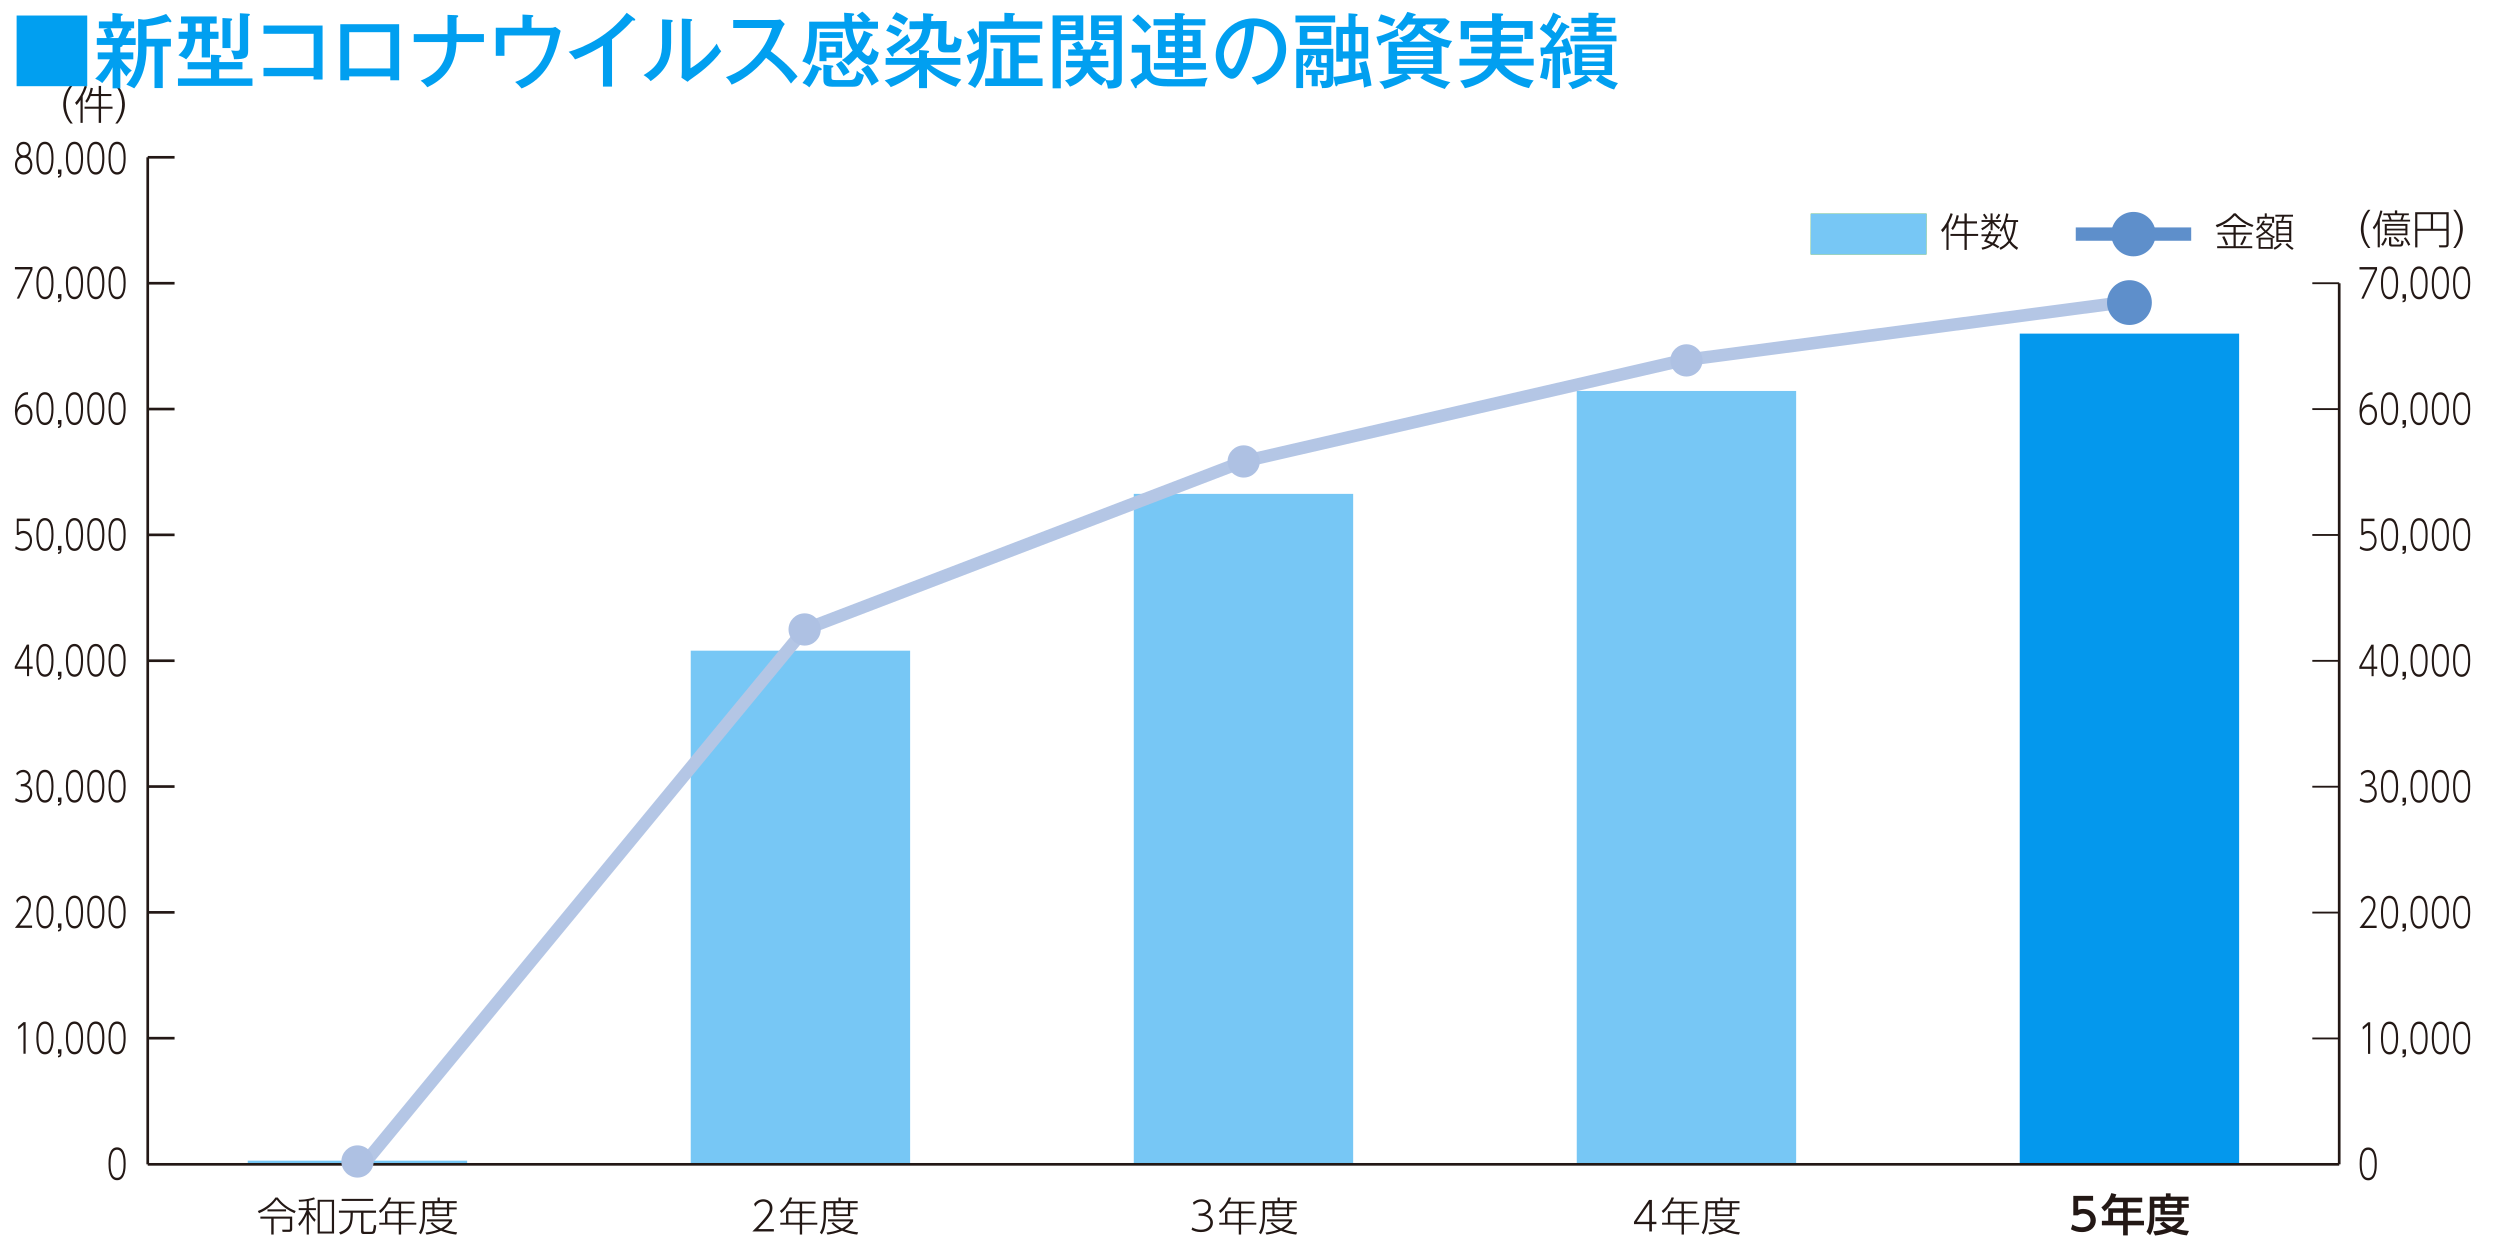 <?xml version="1.0" encoding="UTF-8"?>
<svg id="uuid-f507aed5-4f62-460e-8d23-e76a2f0b6627" data-name="レイヤー 1" xmlns="http://www.w3.org/2000/svg" width="457.41" height="229.89" viewBox="0 0 457.41 229.89">
  <defs>
    <style>
      .uuid-5ccfb48c-08c9-4903-9c3d-2da999a83221, .uuid-1ceb3af4-db5f-4e35-a764-b20975ecdb43, .uuid-d0cc618f-22fa-4c89-8a07-a36d564f6231, .uuid-3953caf8-9d60-4842-b7ce-8a679bf4664f, .uuid-bf423d7b-e3c7-4a2f-9ecd-d17f4d502453 {
        fill: none;
      }

      .uuid-5ccfb48c-08c9-4903-9c3d-2da999a83221, .uuid-d0cc618f-22fa-4c89-8a07-a36d564f6231, .uuid-3953caf8-9d60-4842-b7ce-8a679bf4664f {
        stroke: #231815;
      }

      .uuid-5ccfb48c-08c9-4903-9c3d-2da999a83221, .uuid-3953caf8-9d60-4842-b7ce-8a679bf4664f {
        stroke-width: .49px;
      }

      .uuid-1ceb3af4-db5f-4e35-a764-b20975ecdb43 {
        stroke: #5e8fcb;
        stroke-width: 2.44px;
      }

      .uuid-d0cc618f-22fa-4c89-8a07-a36d564f6231 {
        stroke-width: .34px;
      }

      .uuid-d0cc618f-22fa-4c89-8a07-a36d564f6231, .uuid-3953caf8-9d60-4842-b7ce-8a679bf4664f {
        stroke-miterlimit: 10;
      }

      .uuid-443cc404-63a9-4dc8-b854-843f10262eb1 {
        fill: #aec1e3;
      }

      .uuid-443cc404-63a9-4dc8-b854-843f10262eb1, .uuid-badfc61c-c4e1-46a7-8402-bb1d22b839f9 {
        fill-rule: evenodd;
      }

      .uuid-ecaa55f7-c3b4-4e14-af24-14d2a1798a23 {
        fill: #231815;
      }

      .uuid-96da1a27-8fbf-462b-93a0-0453144fe90a {
        fill: #77c7f5;
      }

      .uuid-badfc61c-c4e1-46a7-8402-bb1d22b839f9, .uuid-1f51a24e-e028-4a17-b820-66470b7a69ad {
        fill: #5e8fcb;
      }

      .uuid-4f9f3c17-ead2-4c29-a3c6-361d0a92c95e {
        fill: #019ff0;
      }

      .uuid-24e66da0-d45d-44ba-bc65-6dcf65d76650 {
        fill: #0498ed;
      }

      .uuid-bf423d7b-e3c7-4a2f-9ecd-d17f4d502453 {
        stroke: #b4c6e5;
        stroke-linecap: round;
        stroke-width: 2.3px;
      }

      .uuid-b92a35e1-5c51-4477-a7ef-0358cdfde404 {
        fill: #8dc21f;
      }
    </style>
  </defs>
  <g>
    <rect class="uuid-96da1a27-8fbf-462b-93a0-0453144fe90a" x="45.33" y="212.36" width="40.14" height=".68"/>
    <rect class="uuid-96da1a27-8fbf-462b-93a0-0453144fe90a" x="126.38" y="119.05" width="40.14" height="93.99"/>
    <rect class="uuid-96da1a27-8fbf-462b-93a0-0453144fe90a" x="207.44" y="90.36" width="40.14" height="122.67"/>
    <rect class="uuid-96da1a27-8fbf-462b-93a0-0453144fe90a" x="288.49" y="71.53" width="40.14" height="141.5"/>
    <rect class="uuid-24e66da0-d45d-44ba-bc65-6dcf65d76650" x="369.54" y="61.04" width="40.14" height="152"/>
    <line class="uuid-bf423d7b-e3c7-4a2f-9ecd-d17f4d502453" x1="147.22" y1="115.17" x2="66.94" y2="212.52"/>
    <line class="uuid-bf423d7b-e3c7-4a2f-9ecd-d17f4d502453" x1="227.51" y1="84.43" x2="147.22" y2="115.17"/>
    <line class="uuid-bf423d7b-e3c7-4a2f-9ecd-d17f4d502453" x1="307.79" y1="65.94" x2="227.51" y2="84.43"/>
    <line class="uuid-bf423d7b-e3c7-4a2f-9ecd-d17f4d502453" x1="388.08" y1="55.36" x2="307.79" y2="65.94"/>
    <path class="uuid-ecaa55f7-c3b4-4e14-af24-14d2a1798a23" d="M19.85,212.93c0-.64,0-3.01,1.57-3.01s1.57,2.34,1.57,3.01-.02,3.01-1.57,3.01-1.57-2.37-1.57-3.01ZM22.61,212.93c0-.84-.08-2.57-1.19-2.57s-1.19,1.68-1.19,2.57.08,2.57,1.19,2.57,1.19-1.69,1.19-2.57Z"/>
    <g>
      <g>
        <path class="uuid-ecaa55f7-c3b4-4e14-af24-14d2a1798a23" d="M4.3,187.01h.39v5.78h-.4v-5.24l-.94.8-.05-.48,1-.86Z"/>
        <path class="uuid-ecaa55f7-c3b4-4e14-af24-14d2a1798a23" d="M6.65,189.9c0-.64,0-3.01,1.57-3.01s1.57,2.34,1.57,3.01-.02,3.01-1.57,3.01-1.57-2.37-1.57-3.01ZM9.41,189.9c0-.84-.08-2.57-1.19-2.57s-1.19,1.68-1.19,2.57.08,2.57,1.19,2.57,1.19-1.69,1.19-2.57Z"/>
        <path class="uuid-ecaa55f7-c3b4-4e14-af24-14d2a1798a23" d="M11.24,191.97v.75c0,.53-.15.71-.63.75v-.3c.33-.02.33-.2.33-.38h-.33v-.81h.63Z"/>
        <path class="uuid-ecaa55f7-c3b4-4e14-af24-14d2a1798a23" d="M12.06,189.9c0-.64,0-3.01,1.57-3.01s1.57,2.34,1.57,3.01-.02,3.01-1.57,3.01-1.57-2.37-1.57-3.01ZM14.82,189.9c0-.84-.08-2.57-1.19-2.57s-1.19,1.68-1.19,2.57.08,2.57,1.19,2.57,1.19-1.69,1.19-2.57Z"/>
        <path class="uuid-ecaa55f7-c3b4-4e14-af24-14d2a1798a23" d="M15.96,189.9c0-.64,0-3.01,1.57-3.01s1.57,2.34,1.57,3.01-.02,3.01-1.57,3.01-1.57-2.37-1.57-3.01ZM18.71,189.9c0-.84-.08-2.57-1.19-2.57s-1.19,1.68-1.19,2.57.08,2.57,1.19,2.57,1.19-1.69,1.19-2.57Z"/>
        <path class="uuid-ecaa55f7-c3b4-4e14-af24-14d2a1798a23" d="M19.85,189.9c0-.64,0-3.01,1.57-3.01s1.57,2.34,1.57,3.01-.02,3.01-1.57,3.01-1.57-2.37-1.57-3.01ZM22.61,189.9c0-.84-.08-2.57-1.19-2.57s-1.19,1.68-1.19,2.57.08,2.57,1.19,2.57,1.19-1.69,1.19-2.57Z"/>
      </g>
      <g>
        <path class="uuid-ecaa55f7-c3b4-4e14-af24-14d2a1798a23" d="M5.87,169.33v.44h-3.15c.43-.52,1.16-1.44,1.78-2.36.53-.78.77-1.29.77-1.91,0-.69-.39-1.19-.94-1.19-.52,0-.93.35-1.2.93l-.16-.5c.51-.86,1.2-.86,1.34-.86.6,0,1.35.45,1.35,1.61,0,.61-.17,1.11-.64,1.84-.23.36-.7,1.03-1.45,2.01h2.3Z"/>
        <path class="uuid-ecaa55f7-c3b4-4e14-af24-14d2a1798a23" d="M6.65,166.87c0-.64,0-3.01,1.57-3.01s1.57,2.34,1.57,3.01-.02,3.01-1.57,3.01-1.57-2.37-1.57-3.01ZM9.41,166.87c0-.84-.08-2.57-1.19-2.57s-1.19,1.68-1.19,2.57.08,2.57,1.19,2.57,1.19-1.69,1.19-2.57Z"/>
        <path class="uuid-ecaa55f7-c3b4-4e14-af24-14d2a1798a23" d="M11.24,168.94v.75c0,.53-.15.71-.63.75v-.3c.33-.02.33-.2.33-.38h-.33v-.81h.63Z"/>
        <path class="uuid-ecaa55f7-c3b4-4e14-af24-14d2a1798a23" d="M12.06,166.87c0-.64,0-3.01,1.57-3.01s1.57,2.34,1.57,3.01-.02,3.01-1.57,3.01-1.57-2.37-1.57-3.01ZM14.82,166.87c0-.84-.08-2.57-1.19-2.57s-1.19,1.68-1.19,2.57.08,2.57,1.19,2.57,1.19-1.69,1.19-2.57Z"/>
        <path class="uuid-ecaa55f7-c3b4-4e14-af24-14d2a1798a23" d="M15.96,166.87c0-.64,0-3.01,1.57-3.01s1.57,2.34,1.57,3.01-.02,3.01-1.57,3.01-1.57-2.37-1.57-3.01ZM18.71,166.87c0-.84-.08-2.57-1.19-2.57s-1.19,1.68-1.19,2.57.08,2.57,1.19,2.57,1.19-1.69,1.19-2.57Z"/>
        <path class="uuid-ecaa55f7-c3b4-4e14-af24-14d2a1798a23" d="M19.85,166.87c0-.64,0-3.01,1.57-3.01s1.57,2.34,1.57,3.01-.02,3.01-1.57,3.01-1.57-2.37-1.57-3.01ZM22.61,166.87c0-.84-.08-2.57-1.19-2.57s-1.19,1.68-1.19,2.57.08,2.57,1.19,2.57,1.19-1.69,1.19-2.57Z"/>
      </g>
      <g>
        <path class="uuid-ecaa55f7-c3b4-4e14-af24-14d2a1798a23" d="M2.87,146c.38.29.81.42,1.26.42,1.02,0,1.38-.74,1.38-1.33,0-.37-.15-1.22-1.4-1.22h-.31v-.42h.32c.57,0,1.09-.41,1.09-1.13s-.48-1.04-.97-1.04c-.64,0-1.02.47-1.13.61l-.14-.43c.38-.39.8-.61,1.28-.61.7,0,1.35.52,1.35,1.46,0,.35-.11,1-.79,1.32.87.23,1.09.99,1.09,1.51,0,.77-.45,1.72-1.76,1.72-.65,0-1.09-.24-1.37-.42l.11-.44Z"/>
        <path class="uuid-ecaa55f7-c3b4-4e14-af24-14d2a1798a23" d="M6.65,143.85c0-.64,0-3.01,1.57-3.01s1.57,2.34,1.57,3.01-.02,3.01-1.57,3.01-1.57-2.37-1.57-3.01ZM9.41,143.85c0-.84-.08-2.57-1.19-2.57s-1.19,1.68-1.19,2.57.08,2.57,1.19,2.57,1.19-1.69,1.19-2.57Z"/>
        <path class="uuid-ecaa55f7-c3b4-4e14-af24-14d2a1798a23" d="M11.24,145.91v.75c0,.53-.15.71-.63.75v-.3c.33-.02.33-.2.33-.38h-.33v-.81h.63Z"/>
        <path class="uuid-ecaa55f7-c3b4-4e14-af24-14d2a1798a23" d="M12.06,143.85c0-.64,0-3.01,1.57-3.01s1.57,2.34,1.57,3.01-.02,3.01-1.57,3.01-1.57-2.37-1.57-3.01ZM14.82,143.85c0-.84-.08-2.57-1.19-2.57s-1.19,1.68-1.19,2.57.08,2.57,1.19,2.57,1.19-1.69,1.19-2.57Z"/>
        <path class="uuid-ecaa55f7-c3b4-4e14-af24-14d2a1798a23" d="M15.96,143.85c0-.64,0-3.01,1.57-3.01s1.57,2.34,1.57,3.01-.02,3.01-1.57,3.01-1.57-2.37-1.57-3.01ZM18.71,143.85c0-.84-.08-2.57-1.19-2.57s-1.19,1.68-1.19,2.57.08,2.57,1.19,2.57,1.19-1.69,1.19-2.57Z"/>
        <path class="uuid-ecaa55f7-c3b4-4e14-af24-14d2a1798a23" d="M19.85,143.85c0-.64,0-3.01,1.57-3.01s1.57,2.34,1.57,3.01-.02,3.01-1.57,3.01-1.57-2.37-1.57-3.01ZM22.61,143.85c0-.84-.08-2.57-1.19-2.57s-1.19,1.68-1.19,2.57.08,2.57,1.19,2.57,1.19-1.69,1.19-2.57Z"/>
      </g>
      <g>
        <path class="uuid-ecaa55f7-c3b4-4e14-af24-14d2a1798a23" d="M4.94,123.71v-1.34h-2.24v-.42l2.21-4.01h.41v4.01h.66v.42h-.66v1.34h-.38ZM3.11,121.94h1.83v-3.33l-1.83,3.33Z"/>
        <path class="uuid-ecaa55f7-c3b4-4e14-af24-14d2a1798a23" d="M6.65,120.82c0-.64,0-3.01,1.57-3.01s1.57,2.34,1.57,3.01-.02,3.01-1.57,3.01-1.57-2.37-1.57-3.01ZM9.41,120.82c0-.84-.08-2.57-1.19-2.57s-1.19,1.68-1.19,2.57.08,2.57,1.19,2.57,1.19-1.69,1.19-2.57Z"/>
        <path class="uuid-ecaa55f7-c3b4-4e14-af24-14d2a1798a23" d="M11.24,122.89v.75c0,.53-.15.71-.63.75v-.3c.33-.02.33-.2.33-.38h-.33v-.81h.63Z"/>
        <path class="uuid-ecaa55f7-c3b4-4e14-af24-14d2a1798a23" d="M12.06,120.82c0-.64,0-3.01,1.57-3.01s1.57,2.34,1.57,3.01-.02,3.01-1.57,3.01-1.57-2.37-1.57-3.01ZM14.82,120.82c0-.84-.08-2.57-1.19-2.57s-1.19,1.68-1.19,2.57.08,2.57,1.19,2.57,1.19-1.69,1.19-2.57Z"/>
        <path class="uuid-ecaa55f7-c3b4-4e14-af24-14d2a1798a23" d="M15.96,120.82c0-.64,0-3.01,1.57-3.01s1.57,2.34,1.57,3.01-.02,3.01-1.57,3.01-1.57-2.37-1.57-3.01ZM18.71,120.82c0-.84-.08-2.57-1.19-2.57s-1.19,1.68-1.19,2.57.08,2.57,1.19,2.57,1.19-1.69,1.19-2.57Z"/>
        <path class="uuid-ecaa55f7-c3b4-4e14-af24-14d2a1798a23" d="M19.85,120.82c0-.64,0-3.01,1.57-3.01s1.57,2.34,1.57,3.01-.02,3.01-1.57,3.01-1.57-2.37-1.57-3.01ZM22.61,120.82c0-.84-.08-2.57-1.19-2.57s-1.19,1.68-1.19,2.57.08,2.57,1.19,2.57,1.19-1.69,1.19-2.57Z"/>
      </g>
      <g>
        <path class="uuid-ecaa55f7-c3b4-4e14-af24-14d2a1798a23" d="M5.47,95.34h-2.05v2.06c.14-.09.4-.27.86-.27.94,0,1.58.76,1.58,1.8s-.64,1.86-1.74,1.86c-.47,0-.94-.16-1.35-.44l.11-.43c.54.43,1.08.43,1.22.43.94,0,1.38-.67,1.38-1.43,0-.83-.5-1.37-1.22-1.37-.3,0-.6.1-.84.34h-.35v-3h2.4v.44Z"/>
        <path class="uuid-ecaa55f7-c3b4-4e14-af24-14d2a1798a23" d="M6.65,97.79c0-.64,0-3.01,1.57-3.01s1.57,2.34,1.57,3.01-.02,3.01-1.57,3.01-1.57-2.37-1.57-3.01ZM9.41,97.79c0-.84-.08-2.57-1.19-2.57s-1.19,1.68-1.19,2.57.08,2.57,1.19,2.57,1.19-1.69,1.19-2.57Z"/>
        <path class="uuid-ecaa55f7-c3b4-4e14-af24-14d2a1798a23" d="M11.24,99.86v.75c0,.53-.15.71-.63.75v-.3c.33-.02.33-.2.33-.38h-.33v-.81h.63Z"/>
        <path class="uuid-ecaa55f7-c3b4-4e14-af24-14d2a1798a23" d="M12.06,97.79c0-.64,0-3.01,1.57-3.01s1.57,2.34,1.57,3.01-.02,3.01-1.57,3.01-1.57-2.37-1.57-3.01ZM14.82,97.79c0-.84-.08-2.57-1.19-2.57s-1.19,1.68-1.19,2.57.08,2.57,1.19,2.57,1.19-1.69,1.19-2.57Z"/>
        <path class="uuid-ecaa55f7-c3b4-4e14-af24-14d2a1798a23" d="M15.96,97.79c0-.64,0-3.01,1.57-3.01s1.57,2.34,1.57,3.01-.02,3.01-1.57,3.01-1.57-2.37-1.57-3.01ZM18.71,97.79c0-.84-.08-2.57-1.19-2.57s-1.19,1.68-1.19,2.57.08,2.57,1.19,2.57,1.19-1.69,1.19-2.57Z"/>
        <path class="uuid-ecaa55f7-c3b4-4e14-af24-14d2a1798a23" d="M19.85,97.79c0-.64,0-3.01,1.57-3.01s1.57,2.34,1.57,3.01-.02,3.01-1.57,3.01-1.57-2.37-1.57-3.01ZM22.61,97.79c0-.84-.08-2.57-1.19-2.57s-1.19,1.68-1.19,2.57.08,2.57,1.19,2.57,1.19-1.69,1.19-2.57Z"/>
      </g>
      <g>
        <path class="uuid-ecaa55f7-c3b4-4e14-af24-14d2a1798a23" d="M5.13,72.21c-.92-.12-1.9.72-2.03,2.7.41-.83,1.02-.93,1.34-.93.85,0,1.5.74,1.5,1.85,0,1.22-.73,1.94-1.55,1.94s-1.66-.67-1.66-2.55.9-3.46,2.21-3.46c.08,0,.11,0,.19.01v.44ZM4.41,74.42c-.58,0-1.24.47-1.24,1.4,0,.78.44,1.52,1.2,1.52.63,0,1.17-.52,1.17-1.47,0-1.1-.65-1.45-1.13-1.45Z"/>
        <path class="uuid-ecaa55f7-c3b4-4e14-af24-14d2a1798a23" d="M6.65,74.76c0-.64,0-3.01,1.57-3.01s1.57,2.34,1.57,3.01-.02,3.01-1.57,3.01-1.57-2.37-1.57-3.01ZM9.41,74.76c0-.84-.08-2.57-1.19-2.57s-1.19,1.68-1.19,2.57.08,2.57,1.19,2.57,1.19-1.69,1.19-2.57Z"/>
        <path class="uuid-ecaa55f7-c3b4-4e14-af24-14d2a1798a23" d="M11.24,76.83v.75c0,.53-.15.71-.63.75v-.3c.33-.02.33-.2.33-.38h-.33v-.81h.63Z"/>
        <path class="uuid-ecaa55f7-c3b4-4e14-af24-14d2a1798a23" d="M12.06,74.76c0-.64,0-3.01,1.57-3.01s1.57,2.34,1.57,3.01-.02,3.01-1.57,3.01-1.57-2.37-1.57-3.01ZM14.82,74.76c0-.84-.08-2.57-1.19-2.57s-1.19,1.68-1.19,2.57.08,2.57,1.19,2.57,1.19-1.69,1.19-2.57Z"/>
        <path class="uuid-ecaa55f7-c3b4-4e14-af24-14d2a1798a23" d="M15.96,74.76c0-.64,0-3.01,1.57-3.01s1.57,2.34,1.57,3.01-.02,3.01-1.57,3.01-1.57-2.37-1.57-3.01ZM18.71,74.76c0-.84-.08-2.57-1.19-2.57s-1.19,1.68-1.19,2.57.08,2.57,1.19,2.57,1.19-1.69,1.19-2.57Z"/>
        <path class="uuid-ecaa55f7-c3b4-4e14-af24-14d2a1798a23" d="M19.85,74.76c0-.64,0-3.01,1.57-3.01s1.57,2.34,1.57,3.01-.02,3.01-1.57,3.01-1.57-2.37-1.57-3.01ZM22.61,74.76c0-.84-.08-2.57-1.19-2.57s-1.19,1.68-1.19,2.57.08,2.57,1.19,2.57,1.19-1.69,1.19-2.57Z"/>
      </g>
      <g>
        <path class="uuid-ecaa55f7-c3b4-4e14-af24-14d2a1798a23" d="M5.94,48.85v.51l-2.44,5.27h-.43l2.49-5.34h-2.83v-.44h3.21Z"/>
        <path class="uuid-ecaa55f7-c3b4-4e14-af24-14d2a1798a23" d="M6.65,51.74c0-.64,0-3.01,1.57-3.01s1.57,2.34,1.57,3.01-.02,3.01-1.57,3.01-1.57-2.37-1.57-3.01ZM9.41,51.74c0-.84-.08-2.57-1.19-2.57s-1.19,1.68-1.19,2.57.08,2.57,1.19,2.57,1.19-1.69,1.19-2.57Z"/>
        <path class="uuid-ecaa55f7-c3b4-4e14-af24-14d2a1798a23" d="M11.24,53.8v.75c0,.53-.15.71-.63.75v-.3c.33-.02.33-.2.33-.38h-.33v-.81h.63Z"/>
        <path class="uuid-ecaa55f7-c3b4-4e14-af24-14d2a1798a23" d="M12.06,51.74c0-.64,0-3.01,1.57-3.01s1.57,2.34,1.57,3.01-.02,3.01-1.57,3.01-1.57-2.37-1.57-3.01ZM14.82,51.74c0-.84-.08-2.57-1.19-2.57s-1.19,1.68-1.19,2.57.08,2.57,1.19,2.57,1.19-1.69,1.19-2.57Z"/>
        <path class="uuid-ecaa55f7-c3b4-4e14-af24-14d2a1798a23" d="M15.96,51.74c0-.64,0-3.01,1.57-3.01s1.57,2.34,1.57,3.01-.02,3.01-1.57,3.01-1.57-2.37-1.57-3.01ZM18.71,51.74c0-.84-.08-2.57-1.19-2.57s-1.19,1.68-1.19,2.57.08,2.57,1.19,2.57,1.19-1.69,1.19-2.57Z"/>
        <path class="uuid-ecaa55f7-c3b4-4e14-af24-14d2a1798a23" d="M19.85,51.74c0-.64,0-3.01,1.57-3.01s1.57,2.34,1.57,3.01-.02,3.01-1.57,3.01-1.57-2.37-1.57-3.01ZM22.61,51.74c0-.84-.08-2.57-1.19-2.57s-1.19,1.68-1.19,2.57.08,2.57,1.19,2.57,1.19-1.69,1.19-2.57Z"/>
      </g>
    </g>
    <path class="uuid-ecaa55f7-c3b4-4e14-af24-14d2a1798a23" d="M431.73,212.95c0-.64,0-3.01,1.57-3.01s1.57,2.34,1.57,3.01-.02,3.01-1.57,3.01-1.57-2.37-1.57-3.01ZM434.49,212.95c0-.84-.08-2.57-1.19-2.57s-1.19,1.68-1.19,2.57.08,2.57,1.19,2.57,1.19-1.69,1.19-2.57Z"/>
    <g>
      <g>
        <path class="uuid-ecaa55f7-c3b4-4e14-af24-14d2a1798a23" d="M433.27,187.04h.39v5.78h-.4v-5.24l-.94.8-.05-.48,1-.86Z"/>
        <path class="uuid-ecaa55f7-c3b4-4e14-af24-14d2a1798a23" d="M435.63,189.92c0-.64,0-3.01,1.57-3.01s1.57,2.34,1.57,3.01-.02,3.01-1.57,3.01-1.57-2.37-1.57-3.01ZM438.38,189.92c0-.84-.08-2.57-1.19-2.57s-1.19,1.68-1.19,2.57.08,2.57,1.19,2.57,1.19-1.69,1.19-2.57Z"/>
        <path class="uuid-ecaa55f7-c3b4-4e14-af24-14d2a1798a23" d="M440.21,191.99v.75c0,.53-.15.71-.63.75v-.3c.33-.02.33-.2.33-.38h-.33v-.81h.63Z"/>
        <path class="uuid-ecaa55f7-c3b4-4e14-af24-14d2a1798a23" d="M441.03,189.92c0-.64,0-3.01,1.57-3.01s1.57,2.34,1.57,3.01-.02,3.01-1.57,3.01-1.57-2.37-1.57-3.01ZM443.79,189.92c0-.84-.08-2.57-1.19-2.57s-1.19,1.68-1.19,2.57.08,2.57,1.19,2.57,1.19-1.69,1.19-2.57Z"/>
        <path class="uuid-ecaa55f7-c3b4-4e14-af24-14d2a1798a23" d="M444.93,189.92c0-.64,0-3.01,1.57-3.01s1.57,2.34,1.57,3.01-.02,3.01-1.57,3.01-1.57-2.37-1.57-3.01ZM447.69,189.92c0-.84-.08-2.57-1.19-2.57s-1.19,1.68-1.19,2.57.08,2.57,1.19,2.57,1.19-1.69,1.19-2.57Z"/>
        <path class="uuid-ecaa55f7-c3b4-4e14-af24-14d2a1798a23" d="M448.82,189.92c0-.64,0-3.01,1.57-3.01s1.57,2.34,1.57,3.01-.02,3.01-1.57,3.01-1.57-2.37-1.57-3.01ZM451.58,189.92c0-.84-.08-2.57-1.19-2.57s-1.19,1.68-1.19,2.57.08,2.57,1.19,2.57,1.19-1.69,1.19-2.57Z"/>
      </g>
      <g>
        <path class="uuid-ecaa55f7-c3b4-4e14-af24-14d2a1798a23" d="M434.84,169.35v.44h-3.15c.43-.52,1.16-1.44,1.78-2.36.53-.78.77-1.29.77-1.91,0-.69-.39-1.19-.94-1.19-.52,0-.93.35-1.2.93l-.16-.5c.51-.86,1.2-.86,1.34-.86.6,0,1.35.45,1.35,1.61,0,.61-.17,1.11-.64,1.84-.23.36-.7,1.03-1.45,2.01h2.3Z"/>
        <path class="uuid-ecaa55f7-c3b4-4e14-af24-14d2a1798a23" d="M435.63,166.9c0-.64,0-3.01,1.57-3.01s1.57,2.34,1.57,3.01-.02,3.01-1.57,3.01-1.57-2.37-1.57-3.01ZM438.38,166.9c0-.84-.08-2.57-1.19-2.57s-1.19,1.68-1.19,2.57.08,2.57,1.19,2.57,1.19-1.69,1.19-2.57Z"/>
        <path class="uuid-ecaa55f7-c3b4-4e14-af24-14d2a1798a23" d="M440.21,168.96v.75c0,.53-.15.71-.63.75v-.3c.33-.02.33-.2.33-.38h-.33v-.81h.63Z"/>
        <path class="uuid-ecaa55f7-c3b4-4e14-af24-14d2a1798a23" d="M441.03,166.9c0-.64,0-3.01,1.57-3.01s1.57,2.34,1.57,3.01-.02,3.01-1.57,3.01-1.57-2.37-1.57-3.01ZM443.79,166.9c0-.84-.08-2.57-1.19-2.57s-1.19,1.68-1.19,2.57.08,2.57,1.19,2.57,1.19-1.69,1.19-2.57Z"/>
        <path class="uuid-ecaa55f7-c3b4-4e14-af24-14d2a1798a23" d="M444.93,166.9c0-.64,0-3.01,1.57-3.01s1.57,2.34,1.57,3.01-.02,3.01-1.57,3.01-1.57-2.37-1.57-3.01ZM447.69,166.9c0-.84-.08-2.57-1.19-2.57s-1.19,1.68-1.19,2.57.08,2.57,1.19,2.57,1.19-1.69,1.19-2.57Z"/>
        <path class="uuid-ecaa55f7-c3b4-4e14-af24-14d2a1798a23" d="M448.82,166.9c0-.64,0-3.01,1.57-3.01s1.57,2.34,1.57,3.01-.02,3.01-1.57,3.01-1.57-2.37-1.57-3.01ZM451.58,166.9c0-.84-.08-2.57-1.19-2.57s-1.19,1.68-1.19,2.57.08,2.57,1.19,2.57,1.19-1.69,1.19-2.57Z"/>
      </g>
      <g>
        <path class="uuid-ecaa55f7-c3b4-4e14-af24-14d2a1798a23" d="M431.84,146.02c.38.29.81.42,1.26.42,1.02,0,1.38-.74,1.38-1.33,0-.37-.15-1.22-1.4-1.22h-.31v-.42h.32c.57,0,1.09-.41,1.09-1.13s-.48-1.04-.97-1.04c-.64,0-1.02.47-1.13.61l-.14-.43c.38-.39.8-.61,1.28-.61.7,0,1.35.52,1.35,1.46,0,.35-.11,1-.79,1.32.87.23,1.09.99,1.09,1.51,0,.77-.45,1.72-1.76,1.72-.65,0-1.09-.24-1.37-.42l.11-.44Z"/>
        <path class="uuid-ecaa55f7-c3b4-4e14-af24-14d2a1798a23" d="M435.63,143.87c0-.64,0-3.01,1.57-3.01s1.57,2.34,1.57,3.01-.02,3.01-1.57,3.01-1.57-2.37-1.57-3.01ZM438.38,143.87c0-.84-.08-2.57-1.19-2.57s-1.19,1.68-1.19,2.57.08,2.57,1.19,2.57,1.19-1.69,1.19-2.57Z"/>
        <path class="uuid-ecaa55f7-c3b4-4e14-af24-14d2a1798a23" d="M440.21,145.94v.75c0,.53-.15.71-.63.75v-.3c.33-.02.33-.2.33-.38h-.33v-.81h.63Z"/>
        <path class="uuid-ecaa55f7-c3b4-4e14-af24-14d2a1798a23" d="M441.03,143.87c0-.64,0-3.01,1.57-3.01s1.57,2.34,1.57,3.01-.02,3.01-1.57,3.01-1.57-2.37-1.57-3.01ZM443.79,143.87c0-.84-.08-2.57-1.19-2.57s-1.19,1.68-1.19,2.57.08,2.57,1.19,2.57,1.19-1.69,1.19-2.57Z"/>
        <path class="uuid-ecaa55f7-c3b4-4e14-af24-14d2a1798a23" d="M444.93,143.87c0-.64,0-3.01,1.57-3.01s1.57,2.34,1.57,3.01-.02,3.01-1.57,3.01-1.57-2.37-1.57-3.01ZM447.69,143.87c0-.84-.08-2.57-1.19-2.57s-1.19,1.68-1.19,2.57.08,2.57,1.19,2.57,1.19-1.69,1.19-2.57Z"/>
        <path class="uuid-ecaa55f7-c3b4-4e14-af24-14d2a1798a23" d="M448.82,143.87c0-.64,0-3.01,1.57-3.01s1.57,2.34,1.57,3.01-.02,3.01-1.57,3.01-1.57-2.37-1.57-3.01ZM451.58,143.87c0-.84-.08-2.57-1.19-2.57s-1.19,1.68-1.19,2.57.08,2.57,1.19,2.57,1.19-1.69,1.19-2.57Z"/>
      </g>
      <g>
        <path class="uuid-ecaa55f7-c3b4-4e14-af24-14d2a1798a23" d="M433.91,123.72v-1.34h-2.24v-.42l2.21-4.01h.41v4.01h.66v.42h-.66v1.34h-.38ZM432.08,121.96h1.83v-3.33l-1.83,3.33Z"/>
        <path class="uuid-ecaa55f7-c3b4-4e14-af24-14d2a1798a23" d="M435.63,120.83c0-.64,0-3.01,1.57-3.01s1.57,2.34,1.57,3.01-.02,3.01-1.57,3.01-1.57-2.37-1.57-3.01ZM438.38,120.83c0-.84-.08-2.57-1.19-2.57s-1.19,1.68-1.19,2.57.08,2.57,1.19,2.57,1.19-1.69,1.19-2.57Z"/>
        <path class="uuid-ecaa55f7-c3b4-4e14-af24-14d2a1798a23" d="M440.21,122.9v.75c0,.53-.15.71-.63.75v-.3c.33-.02.33-.2.33-.38h-.33v-.81h.63Z"/>
        <path class="uuid-ecaa55f7-c3b4-4e14-af24-14d2a1798a23" d="M441.03,120.83c0-.64,0-3.01,1.57-3.01s1.57,2.34,1.57,3.01-.02,3.01-1.57,3.01-1.57-2.37-1.57-3.01ZM443.79,120.83c0-.84-.08-2.57-1.19-2.57s-1.19,1.68-1.19,2.57.08,2.57,1.19,2.57,1.19-1.69,1.19-2.57Z"/>
        <path class="uuid-ecaa55f7-c3b4-4e14-af24-14d2a1798a23" d="M444.93,120.83c0-.64,0-3.01,1.57-3.01s1.57,2.34,1.57,3.01-.02,3.01-1.57,3.01-1.57-2.37-1.57-3.01ZM447.69,120.83c0-.84-.08-2.57-1.19-2.57s-1.19,1.68-1.19,2.57.08,2.57,1.19,2.57,1.19-1.69,1.19-2.57Z"/>
        <path class="uuid-ecaa55f7-c3b4-4e14-af24-14d2a1798a23" d="M448.82,120.83c0-.64,0-3.01,1.57-3.01s1.57,2.34,1.57,3.01-.02,3.01-1.57,3.01-1.57-2.37-1.57-3.01ZM451.58,120.83c0-.84-.08-2.57-1.19-2.57s-1.19,1.68-1.19,2.57.08,2.57,1.19,2.57,1.19-1.69,1.19-2.57Z"/>
      </g>
      <g>
        <path class="uuid-ecaa55f7-c3b4-4e14-af24-14d2a1798a23" d="M434.44,95.35h-2.05v2.06c.14-.09.4-.27.86-.27.94,0,1.58.76,1.58,1.8s-.64,1.86-1.74,1.86c-.47,0-.94-.16-1.35-.44l.11-.43c.54.43,1.08.43,1.22.43.94,0,1.38-.67,1.38-1.43,0-.83-.5-1.37-1.22-1.37-.3,0-.6.1-.84.34h-.35v-3h2.4v.44Z"/>
        <path class="uuid-ecaa55f7-c3b4-4e14-af24-14d2a1798a23" d="M435.63,97.81c0-.64,0-3.01,1.57-3.01s1.57,2.34,1.57,3.01-.02,3.01-1.57,3.01-1.57-2.37-1.57-3.01ZM438.38,97.81c0-.84-.08-2.57-1.19-2.57s-1.19,1.68-1.19,2.57.08,2.57,1.19,2.57,1.19-1.69,1.19-2.57Z"/>
        <path class="uuid-ecaa55f7-c3b4-4e14-af24-14d2a1798a23" d="M440.21,99.87v.75c0,.53-.15.71-.63.75v-.3c.33-.02.33-.2.33-.38h-.33v-.81h.63Z"/>
        <path class="uuid-ecaa55f7-c3b4-4e14-af24-14d2a1798a23" d="M441.03,97.81c0-.64,0-3.01,1.57-3.01s1.57,2.34,1.57,3.01-.02,3.01-1.57,3.01-1.57-2.37-1.57-3.01ZM443.79,97.81c0-.84-.08-2.57-1.19-2.57s-1.19,1.68-1.19,2.57.08,2.57,1.19,2.57,1.19-1.69,1.19-2.57Z"/>
        <path class="uuid-ecaa55f7-c3b4-4e14-af24-14d2a1798a23" d="M444.93,97.81c0-.64,0-3.01,1.57-3.01s1.57,2.34,1.57,3.01-.02,3.01-1.57,3.01-1.57-2.37-1.57-3.01ZM447.69,97.81c0-.84-.08-2.57-1.19-2.57s-1.19,1.68-1.19,2.57.08,2.57,1.19,2.57,1.19-1.69,1.19-2.57Z"/>
        <path class="uuid-ecaa55f7-c3b4-4e14-af24-14d2a1798a23" d="M448.82,97.81c0-.64,0-3.01,1.57-3.01s1.57,2.34,1.57,3.01-.02,3.01-1.57,3.01-1.57-2.37-1.57-3.01ZM451.58,97.81c0-.84-.08-2.57-1.19-2.57s-1.19,1.68-1.19,2.57.08,2.57,1.19,2.57,1.19-1.69,1.19-2.57Z"/>
      </g>
      <g>
        <path class="uuid-ecaa55f7-c3b4-4e14-af24-14d2a1798a23" d="M434.1,72.22c-.92-.12-1.9.72-2.03,2.7.41-.83,1.02-.93,1.34-.93.85,0,1.5.74,1.5,1.85,0,1.22-.73,1.94-1.55,1.94s-1.66-.67-1.66-2.55.9-3.46,2.21-3.46c.08,0,.11,0,.19.01v.44ZM433.38,74.43c-.58,0-1.24.47-1.24,1.4,0,.78.44,1.52,1.2,1.52.63,0,1.17-.52,1.17-1.47,0-1.1-.65-1.45-1.13-1.45Z"/>
        <path class="uuid-ecaa55f7-c3b4-4e14-af24-14d2a1798a23" d="M435.63,74.78c0-.64,0-3.01,1.57-3.01s1.57,2.34,1.57,3.01-.02,3.01-1.57,3.01-1.57-2.37-1.57-3.01ZM438.38,74.78c0-.84-.08-2.57-1.19-2.57s-1.19,1.68-1.19,2.57.08,2.57,1.19,2.57,1.19-1.69,1.19-2.57Z"/>
        <path class="uuid-ecaa55f7-c3b4-4e14-af24-14d2a1798a23" d="M440.21,76.85v.75c0,.53-.15.71-.63.75v-.3c.33-.02.33-.2.33-.38h-.33v-.81h.63Z"/>
        <path class="uuid-ecaa55f7-c3b4-4e14-af24-14d2a1798a23" d="M441.03,74.78c0-.64,0-3.01,1.57-3.01s1.57,2.34,1.57,3.01-.02,3.01-1.57,3.01-1.57-2.37-1.57-3.01ZM443.79,74.78c0-.84-.08-2.57-1.19-2.57s-1.19,1.68-1.19,2.57.08,2.57,1.19,2.57,1.19-1.69,1.19-2.57Z"/>
        <path class="uuid-ecaa55f7-c3b4-4e14-af24-14d2a1798a23" d="M444.93,74.78c0-.64,0-3.01,1.57-3.01s1.57,2.34,1.57,3.01-.02,3.01-1.57,3.01-1.57-2.37-1.57-3.01ZM447.69,74.78c0-.84-.08-2.57-1.19-2.57s-1.19,1.68-1.19,2.57.08,2.57,1.19,2.57,1.19-1.69,1.19-2.57Z"/>
        <path class="uuid-ecaa55f7-c3b4-4e14-af24-14d2a1798a23" d="M448.82,74.78c0-.64,0-3.01,1.57-3.01s1.57,2.34,1.57,3.01-.02,3.01-1.57,3.01-1.57-2.37-1.57-3.01ZM451.58,74.78c0-.84-.08-2.57-1.19-2.57s-1.19,1.68-1.19,2.57.08,2.57,1.19,2.57,1.19-1.69,1.19-2.57Z"/>
      </g>
      <g>
        <path class="uuid-ecaa55f7-c3b4-4e14-af24-14d2a1798a23" d="M434.91,48.86v.51l-2.44,5.27h-.43l2.49-5.34h-2.83v-.44h3.21Z"/>
        <path class="uuid-ecaa55f7-c3b4-4e14-af24-14d2a1798a23" d="M435.63,51.75c0-.64,0-3.01,1.57-3.01s1.57,2.34,1.57,3.01-.02,3.01-1.57,3.01-1.57-2.37-1.57-3.01ZM438.38,51.75c0-.84-.08-2.57-1.19-2.57s-1.19,1.68-1.19,2.57.08,2.57,1.19,2.57,1.19-1.69,1.19-2.57Z"/>
        <path class="uuid-ecaa55f7-c3b4-4e14-af24-14d2a1798a23" d="M440.21,53.82v.75c0,.53-.15.71-.63.75v-.3c.33-.02.33-.2.33-.38h-.33v-.81h.63Z"/>
        <path class="uuid-ecaa55f7-c3b4-4e14-af24-14d2a1798a23" d="M441.03,51.75c0-.64,0-3.01,1.57-3.01s1.57,2.34,1.57,3.01-.02,3.01-1.57,3.01-1.57-2.37-1.57-3.01ZM443.79,51.75c0-.84-.08-2.57-1.19-2.57s-1.19,1.68-1.19,2.57.08,2.57,1.19,2.57,1.19-1.69,1.19-2.57Z"/>
        <path class="uuid-ecaa55f7-c3b4-4e14-af24-14d2a1798a23" d="M444.93,51.75c0-.64,0-3.01,1.57-3.01s1.57,2.34,1.57,3.01-.02,3.01-1.57,3.01-1.57-2.37-1.57-3.01ZM447.69,51.75c0-.84-.08-2.57-1.19-2.57s-1.19,1.68-1.19,2.57.08,2.57,1.19,2.57,1.19-1.69,1.19-2.57Z"/>
        <path class="uuid-ecaa55f7-c3b4-4e14-af24-14d2a1798a23" d="M448.82,51.75c0-.64,0-3.01,1.57-3.01s1.57,2.34,1.57,3.01-.02,3.01-1.57,3.01-1.57-2.37-1.57-3.01ZM451.58,51.75c0-.84-.08-2.57-1.19-2.57s-1.19,1.68-1.19,2.57.08,2.57,1.19,2.57,1.19-1.69,1.19-2.57Z"/>
      </g>
    </g>
    <line class="uuid-d0cc618f-22fa-4c89-8a07-a36d564f6231" x1="427.99" y1="190" x2="423.07" y2="190"/>
    <line class="uuid-d0cc618f-22fa-4c89-8a07-a36d564f6231" x1="427.99" y1="166.97" x2="423.07" y2="166.97"/>
    <line class="uuid-d0cc618f-22fa-4c89-8a07-a36d564f6231" x1="427.99" y1="143.94" x2="423.07" y2="143.94"/>
    <line class="uuid-d0cc618f-22fa-4c89-8a07-a36d564f6231" x1="427.99" y1="120.91" x2="423.07" y2="120.91"/>
    <line class="uuid-d0cc618f-22fa-4c89-8a07-a36d564f6231" x1="427.99" y1="97.88" x2="423.07" y2="97.88"/>
    <line class="uuid-d0cc618f-22fa-4c89-8a07-a36d564f6231" x1="427.99" y1="74.85" x2="423.07" y2="74.85"/>
    <line class="uuid-d0cc618f-22fa-4c89-8a07-a36d564f6231" x1="427.99" y1="51.82" x2="423.07" y2="51.82"/>
    <line class="uuid-5ccfb48c-08c9-4903-9c3d-2da999a83221" x1="427.99" y1="213.03" x2="427.99" y2="51.83"/>
    <line class="uuid-5ccfb48c-08c9-4903-9c3d-2da999a83221" x1="27.03" y1="213.03" x2="427.99" y2="213.03"/>
    <line class="uuid-5ccfb48c-08c9-4903-9c3d-2da999a83221" x1="27.03" y1="213.03" x2="27.03" y2="28.78"/>
    <line class="uuid-3953caf8-9d60-4842-b7ce-8a679bf4664f" x1="27.03" y1="166.93" x2="31.94" y2="166.93"/>
    <line class="uuid-3953caf8-9d60-4842-b7ce-8a679bf4664f" x1="27.03" y1="189.95" x2="31.94" y2="189.95"/>
    <line class="uuid-3953caf8-9d60-4842-b7ce-8a679bf4664f" x1="27.03" y1="143.91" x2="31.94" y2="143.91"/>
    <line class="uuid-3953caf8-9d60-4842-b7ce-8a679bf4664f" x1="27.03" y1="120.89" x2="31.94" y2="120.89"/>
    <line class="uuid-3953caf8-9d60-4842-b7ce-8a679bf4664f" x1="27.03" y1="97.86" x2="31.94" y2="97.86"/>
    <line class="uuid-3953caf8-9d60-4842-b7ce-8a679bf4664f" x1="27.03" y1="74.84" x2="31.94" y2="74.84"/>
    <line class="uuid-3953caf8-9d60-4842-b7ce-8a679bf4664f" x1="27.03" y1="51.82" x2="31.94" y2="51.82"/>
    <line class="uuid-3953caf8-9d60-4842-b7ce-8a679bf4664f" x1="27.03" y1="28.78" x2="31.94" y2="28.78"/>
    <g>
      <path class="uuid-ecaa55f7-c3b4-4e14-af24-14d2a1798a23" d="M5.92,30.15c0,1.09-.73,1.79-1.59,1.79s-1.59-.7-1.59-1.79c0-.32.05-1.13.86-1.57-.39-.24-.58-.74-.58-1.2,0-.64.37-1.44,1.31-1.44s1.31.78,1.31,1.44c0,.46-.19.97-.58,1.2.58.3.86.92.86,1.57ZM5.53,30.14c0-.55-.29-1.28-1.2-1.28s-1.2.73-1.2,1.28c0,.75.48,1.37,1.2,1.37s1.2-.62,1.2-1.37ZM5.26,27.4c0-.56-.31-1.03-.93-1.03s-.93.48-.93,1.03.32,1.02.93,1.02.93-.46.93-1.02Z"/>
      <path class="uuid-ecaa55f7-c3b4-4e14-af24-14d2a1798a23" d="M6.65,28.94c0-.64,0-3.01,1.57-3.01s1.57,2.34,1.57,3.01-.02,3.01-1.57,3.01-1.57-2.37-1.57-3.01ZM9.41,28.94c0-.84-.08-2.57-1.19-2.57s-1.19,1.68-1.19,2.57.08,2.57,1.19,2.57,1.19-1.69,1.19-2.57Z"/>
      <path class="uuid-ecaa55f7-c3b4-4e14-af24-14d2a1798a23" d="M11.24,31.01v.75c0,.53-.15.71-.63.75v-.3c.33-.02.33-.2.33-.38h-.33v-.81h.63Z"/>
      <path class="uuid-ecaa55f7-c3b4-4e14-af24-14d2a1798a23" d="M12.06,28.94c0-.64,0-3.01,1.57-3.01s1.57,2.34,1.57,3.01-.02,3.01-1.57,3.01-1.57-2.37-1.57-3.01ZM14.82,28.94c0-.84-.08-2.57-1.19-2.57s-1.19,1.68-1.19,2.57.08,2.57,1.19,2.57,1.19-1.69,1.19-2.57Z"/>
      <path class="uuid-ecaa55f7-c3b4-4e14-af24-14d2a1798a23" d="M15.96,28.94c0-.64,0-3.01,1.57-3.01s1.57,2.34,1.57,3.01-.02,3.01-1.57,3.01-1.57-2.37-1.57-3.01ZM18.71,28.94c0-.84-.08-2.57-1.19-2.57s-1.19,1.68-1.19,2.57.08,2.57,1.19,2.57,1.19-1.69,1.19-2.57Z"/>
      <path class="uuid-ecaa55f7-c3b4-4e14-af24-14d2a1798a23" d="M19.85,28.94c0-.64,0-3.01,1.57-3.01s1.57,2.34,1.57,3.01-.02,3.01-1.57,3.01-1.57-2.37-1.57-3.01ZM22.61,28.94c0-.84-.08-2.57-1.19-2.57s-1.19,1.68-1.19,2.57.08,2.57,1.19,2.57,1.19-1.69,1.19-2.57Z"/>
    </g>
    <g>
      <path class="uuid-ecaa55f7-c3b4-4e14-af24-14d2a1798a23" d="M12.89,22.6c-1.04-1.2-1.33-2.61-1.32-3.5,0-.91.3-2.32,1.32-3.5h.43c-.82,1.06-1.25,2.18-1.26,3.5,0,1.88.95,3.1,1.26,3.5h-.43Z"/>
      <path class="uuid-ecaa55f7-c3b4-4e14-af24-14d2a1798a23" d="M15.14,22.48h-.41v-4.18c-.35.54-.52.73-.71.92l-.29-.42c.69-.67,1.34-1.77,1.77-3.1l.41.13c-.27.78-.38.98-.78,1.77v4.87ZM18.06,17.2v-1.48h.43v1.48h1.89v.38h-1.89v1.94h2.1v.38h-2.1v2.58h-.43v-2.58h-2.59v-.38h2.59v-1.94h-1.47c-.29.75-.56,1.08-.69,1.23l-.3-.31c.54-.66.84-1.65,1-2.45l.41.1c-.11.5-.2.78-.29,1.05h1.34Z"/>
      <path class="uuid-ecaa55f7-c3b4-4e14-af24-14d2a1798a23" d="M21.09,22.6c.35-.45,1.25-1.65,1.25-3.5s-.93-3.09-1.25-3.5h.43c1.02,1.16,1.32,2.58,1.33,3.5,0,.92-.3,2.33-1.33,3.5h-.43Z"/>
    </g>
    <g>
      <path class="uuid-ecaa55f7-c3b4-4e14-af24-14d2a1798a23" d="M433.27,45.38c-1.04-1.2-1.33-2.61-1.32-3.5,0-.91.3-2.32,1.32-3.5h.43c-.82,1.06-1.25,2.18-1.26,3.5,0,1.88.95,3.1,1.26,3.5h-.43Z"/>
      <path class="uuid-ecaa55f7-c3b4-4e14-af24-14d2a1798a23" d="M435.41,45.25h-.38v-4.24c-.32.6-.54.84-.66.99l-.24-.39c.27-.3.95-1.11,1.39-3.1l.38.07c-.1.43-.23.92-.48,1.58v5.09ZM435.67,44.74c.33-.41.52-.76.72-1.26l.35.17c-.16.41-.35.81-.74,1.33l-.33-.24ZM440.96,40.2v.33h-5.12v-.33h1.36c-.02-.07-.16-.44-.34-.83h-.79v-.33h2.11v-.55h.42v.55h2.13v.33h-.84c-.11.38-.19.61-.28.83h1.35ZM440.47,43.05h-4.14v-2.08h4.14v2.08ZM440.1,41.31h-3.4v.53h3.4v-.53ZM440.1,42.17h-3.4v.55h3.4v-.55ZM437.51,43.38v1.12c0,.2.02.24.22.24h1.32c.21,0,.22-.08.26-.28.02-.15.04-.3.03-.45l.43.1c-.06.75-.13,1-.68,1h-1.47c-.32,0-.52-.13-.52-.49v-1.23h.41ZM439.21,40.2c.11-.27.18-.48.28-.83h-2.23c.13.28.21.5.32.83h1.62ZM438.72,44.33c-.2-.3-.41-.52-.78-.81l.24-.24c.43.31.64.54.83.78l-.29.26ZM440.63,44.95c-.3-.65-.59-1.05-.82-1.35l.32-.18c.27.32.54.69.86,1.33l-.35.21Z"/>
      <path class="uuid-ecaa55f7-c3b4-4e14-af24-14d2a1798a23" d="M448.01,44.71c0,.36-.21.55-.57.55h-1.14l-.08-.39h1.17c.18.01.21-.03.21-.2v-2.44h-5.3v3.04h-.41v-6.44h6.13v5.89ZM442.29,39.2v2.65h2.47v-2.65h-2.47ZM445.16,39.2v2.65h2.43v-2.65h-2.43Z"/>
      <path class="uuid-ecaa55f7-c3b4-4e14-af24-14d2a1798a23" d="M448.85,45.38c.35-.45,1.25-1.65,1.25-3.5s-.93-3.09-1.25-3.5h.43c1.02,1.16,1.32,2.58,1.33,3.5,0,.92-.3,2.33-1.33,3.5h-.43Z"/>
    </g>
    <g>
      <path class="uuid-ecaa55f7-c3b4-4e14-af24-14d2a1798a23" d="M50.81,219.1c.71,1,1.9,1.98,3.3,2.47l-.23.41c-2.16-1-2.98-2.12-3.26-2.5-.64.86-1.64,1.84-3.23,2.5l-.22-.41c1.6-.56,2.87-1.85,3.22-2.47h.42ZM53.46,222.61v2.28c0,.47-.38.5-.56.5h-1.2l-.08-.41h1.25c.17.01.17-.04.17-.13v-1.88h-2.97v2.9h-.44v-2.9h-1.99v-.37h5.83ZM52.34,221.27v.37h-3.4v-.37h3.4Z"/>
      <path class="uuid-ecaa55f7-c3b4-4e14-af24-14d2a1798a23" d="M57.53,223.56c-.45-.47-.72-.86-1.02-1.4v3.72h-.39v-3.63c-.5,1.15-1.07,1.79-1.32,2.08l-.24-.42c.86-.86,1.34-2.05,1.52-2.5h-1.43v-.37h1.47v-1.28c-.6.08-.91.1-1.39.12l-.08-.37c.38,0,1.58,0,2.81-.43l.16.33c-.32.11-.57.19-1.11.29v1.34h1.29v.37h-1.29v.1c.12.22.54,1.02,1.26,1.66l-.24.38ZM61.12,225.69h-3v-6.17h3v6.17ZM60.72,219.88h-2.2v5.44h2.2v-5.44Z"/>
      <path class="uuid-ecaa55f7-c3b4-4e14-af24-14d2a1798a23" d="M68.8,221.51v.39h-2.3v3.26c0,.1.02.22.24.22h1.09c.43,0,.44-.09.57-1.28l.44.11c-.01.18-.1,1.15-.32,1.38-.16.18-.39.19-.63.19h-1.33c-.47,0-.5-.27-.5-.47v-3.42h-1.5c-.03,2-.16,3.22-2.26,3.99l-.26-.41c2.01-.69,2.09-1.8,2.1-3.58h-2.13v-.39h6.77ZM68.27,219.73h-5.75v-.38h5.75v.38Z"/>
      <path class="uuid-ecaa55f7-c3b4-4e14-af24-14d2a1798a23" d="M75.85,219.86v.37h-2.46v1.39h2.22v.37h-2.22v1.72h2.78v.36h-2.78v1.8h-.43v-1.8h-3.57v-.36h1.06v-2.09h2.5v-1.39h-1.92c-.09.15-.69,1.14-1.43,1.71l-.28-.38c.96-.72,1.54-1.73,1.82-2.49l.44.06c-.14.36-.22.52-.33.73h4.59ZM72.96,221.99h-2.08v1.72h2.08v-1.72Z"/>
      <path class="uuid-ecaa55f7-c3b4-4e14-af24-14d2a1798a23" d="M80.05,219.77v-.66h.43v.66h3.08v.37h-1.38v.78h1.38v.36h-1.38v1.22h-3.07v-1.22h-1.34v1.22c0,.2-.01,1-.2,1.91-.16.83-.46,1.26-.57,1.42l-.36-.3c.15-.23.38-.6.52-1.26.19-.93.19-1.46.19-1.8v-2.7h2.7ZM79.1,220.14h-1.34v.78h1.34v-.78ZM83.46,225.88c-.39-.04-1.5-.16-2.76-.71-1.12.52-2.14.65-2.67.72l-.18-.39c.56-.06,1.39-.16,2.37-.55-.5-.27-1.06-.64-1.45-1.15l.33-.18c.24.24.69.71,1.57,1.13.49-.24,1.14-.64,1.51-1.28h-4.06v-.37h4.6v.38c-.31.55-.8,1.03-1.55,1.46,1.12.38,2.03.48,2.47.52l-.17.41ZM81.77,220.14h-2.27v.78h2.27v-.78ZM81.77,221.29h-2.27v.88h2.27v-.88Z"/>
    </g>
    <g>
      <path class="uuid-ecaa55f7-c3b4-4e14-af24-14d2a1798a23" d="M141.59,224.87v.44h-3.94c.53-.52,1.45-1.44,2.22-2.36.66-.78.97-1.29.97-1.91,0-.69-.49-1.19-1.17-1.19-.65,0-1.16.35-1.5.93l-.2-.5c.64-.86,1.51-.86,1.68-.86.75,0,1.68.45,1.68,1.61,0,.61-.21,1.11-.8,1.84-.29.36-.87,1.03-1.82,2.01h2.88Z"/>
      <path class="uuid-ecaa55f7-c3b4-4e14-af24-14d2a1798a23" d="M149.22,219.86v.37h-2.46v1.39h2.22v.37h-2.22v1.72h2.78v.36h-2.78v1.8h-.43v-1.8h-3.57v-.36h1.06v-2.09h2.5v-1.39h-1.92c-.09.15-.69,1.14-1.43,1.71l-.28-.38c.96-.72,1.54-1.73,1.82-2.49l.44.06c-.14.36-.22.52-.33.73h4.59ZM146.33,221.99h-2.08v1.72h2.08v-1.72Z"/>
      <path class="uuid-ecaa55f7-c3b4-4e14-af24-14d2a1798a23" d="M153.41,219.77v-.66h.43v.66h3.08v.37h-1.38v.78h1.38v.36h-1.38v1.22h-3.07v-1.22h-1.34v1.22c0,.2-.01,1-.2,1.91-.16.83-.46,1.26-.57,1.42l-.36-.3c.15-.23.38-.6.52-1.26.19-.93.19-1.46.19-1.8v-2.7h2.7ZM152.47,220.14h-1.34v.78h1.34v-.78ZM156.83,225.88c-.39-.04-1.5-.16-2.76-.71-1.12.52-2.14.65-2.67.72l-.18-.39c.56-.06,1.39-.16,2.37-.55-.5-.27-1.06-.64-1.45-1.15l.33-.18c.24.24.69.71,1.57,1.13.49-.24,1.14-.64,1.51-1.28h-4.06v-.37h4.6v.38c-.31.55-.8,1.03-1.55,1.46,1.12.38,2.03.48,2.47.52l-.17.41ZM155.14,220.14h-2.27v.78h2.27v-.78ZM155.14,221.29h-2.27v.88h2.27v-.88Z"/>
    </g>
    <g>
      <path class="uuid-ecaa55f7-c3b4-4e14-af24-14d2a1798a23" d="M218.15,224.57c.48.29,1.01.42,1.57.42,1.28,0,1.72-.74,1.72-1.33,0-.37-.19-1.22-1.75-1.22h-.39v-.42h.4c.71,0,1.37-.41,1.37-1.13s-.61-1.04-1.22-1.04c-.8,0-1.27.47-1.42.61l-.18-.43c.48-.39,1-.61,1.6-.61.88,0,1.69.52,1.69,1.46,0,.35-.13,1-.99,1.32,1.09.23,1.37.99,1.37,1.51,0,.77-.57,1.72-2.2,1.72-.81,0-1.36-.24-1.71-.42l.14-.44Z"/>
      <path class="uuid-ecaa55f7-c3b4-4e14-af24-14d2a1798a23" d="M229.54,219.86v.37h-2.46v1.39h2.22v.37h-2.22v1.72h2.78v.36h-2.78v1.8h-.43v-1.8h-3.57v-.36h1.06v-2.09h2.5v-1.39h-1.92c-.09.15-.69,1.14-1.43,1.71l-.28-.38c.96-.72,1.54-1.73,1.82-2.49l.44.06c-.14.36-.22.52-.33.73h4.59ZM226.66,221.99h-2.08v1.72h2.08v-1.72Z"/>
      <path class="uuid-ecaa55f7-c3b4-4e14-af24-14d2a1798a23" d="M233.74,219.77v-.66h.43v.66h3.08v.37h-1.38v.78h1.38v.36h-1.38v1.22h-3.07v-1.22h-1.34v1.22c0,.2-.01,1-.2,1.91-.16.83-.46,1.26-.57,1.42l-.36-.3c.15-.23.38-.6.52-1.26.19-.93.19-1.46.19-1.8v-2.7h2.7ZM232.79,220.14h-1.34v.78h1.34v-.78ZM237.15,225.88c-.39-.04-1.5-.16-2.76-.71-1.12.52-2.14.65-2.67.72l-.18-.39c.56-.06,1.39-.16,2.37-.55-.5-.27-1.06-.64-1.45-1.15l.33-.18c.24.24.69.71,1.57,1.13.49-.24,1.14-.64,1.51-1.28h-4.06v-.37h4.6v.38c-.31.55-.8,1.03-1.55,1.46,1.12.38,2.03.48,2.47.52l-.17.41ZM235.47,220.14h-2.27v.78h2.27v-.78ZM235.47,221.29h-2.27v.88h2.27v-.88Z"/>
    </g>
    <g>
      <path class="uuid-ecaa55f7-c3b4-4e14-af24-14d2a1798a23" d="M382.95,219.69h-2.71v1.66c.2-.07.47-.16.93-.16,1.39,0,2.29.93,2.29,2.09,0,1.02-.74,2.15-2.56,2.15-.72,0-1.35-.16-1.99-.51l.27-.89c.52.35,1.08.52,1.71.52,1.25,0,1.6-.74,1.6-1.28,0-.76-.62-1.22-1.38-1.22-.34,0-.68.09-.93.31h-.84v-3.56h3.62v.89Z"/>
      <path class="uuid-ecaa55f7-c3b4-4e14-af24-14d2a1798a23" d="M391.95,219.14v.83h-2.64v1.11h2.38v.8h-2.38v1.48h2.96v.83h-2.96v1.84h-.86v-1.84h-3.88v-.83h1.16v-2.29h2.71v-1.11h-1.9c-.58.91-1.07,1.33-1.49,1.68l-.58-.73c.89-.67,1.5-1.52,1.82-2.62l.93.23c-.11.32-.16.43-.24.61h4.96ZM388.45,221.89h-1.84v1.48h1.84v-1.48Z"/>
      <path class="uuid-ecaa55f7-c3b4-4e14-af24-14d2a1798a23" d="M393.33,218.95h2.95v-.61h.86v.61h3.28v.75h-1.28v.61h1.33v.67h-1.33v1.26h-3.84v-1.26h-1.13v1.49c0,1.25-.17,2.56-.78,3.51l-.67-.64c.49-.72.61-1.81.61-2.88v-3.51ZM395.86,223.45c.24.24.66.66,1.44,1.02.87-.42,1.15-.79,1.33-1.03h-4.28v-.74h5.26v.74c-.12.21-.44.77-1.39,1.38.7.21,1.38.32,2.28.4l-.38.81c-.39-.04-1.54-.17-2.82-.73-1.25.54-2.33.68-3,.75l-.34-.76c.45-.05,1.26-.12,2.39-.46-.75-.46-1.04-.79-1.17-.94l.67-.43ZM394.16,219.7v.61h1.13v-.61h-1.13ZM396.1,219.7v.61h2.25v-.61h-2.25ZM396.1,220.98v.61h2.25v-.61h-2.25Z"/>
    </g>
    <g>
      <path class="uuid-badfc61c-c4e1-46a7-8402-bb1d22b839f9" d="M393.71,55.36c0,2.26-1.83,4.1-4.1,4.1s-4.1-1.83-4.1-4.1,1.83-4.1,4.1-4.1,4.1,1.83,4.1,4.1"/>
      <path class="uuid-443cc404-63a9-4dc8-b854-843f10262eb1" d="M230.5,84.43c0,1.63-1.32,2.95-2.95,2.95s-2.95-1.32-2.95-2.95,1.32-2.95,2.95-2.95,2.95,1.32,2.95,2.95"/>
    </g>
    <g>
      <path class="uuid-ecaa55f7-c3b4-4e14-af24-14d2a1798a23" d="M301.76,225.31v-1.34h-2.8v-.42l2.76-4.01h.52v4.01h.82v.42h-.82v1.34h-.48ZM299.47,223.54h2.29v-3.33l-2.29,3.33Z"/>
      <path class="uuid-ecaa55f7-c3b4-4e14-af24-14d2a1798a23" d="M310.56,219.86v.37h-2.46v1.39h2.22v.37h-2.22v1.72h2.78v.36h-2.78v1.8h-.43v-1.8h-3.57v-.36h1.06v-2.09h2.5v-1.39h-1.92c-.09.15-.69,1.14-1.43,1.71l-.28-.38c.96-.72,1.54-1.73,1.82-2.49l.44.06c-.14.36-.22.52-.33.73h4.59ZM307.67,221.99h-2.08v1.72h2.08v-1.72Z"/>
      <path class="uuid-ecaa55f7-c3b4-4e14-af24-14d2a1798a23" d="M314.75,219.77v-.66h.43v.66h3.08v.37h-1.38v.78h1.38v.36h-1.38v1.22h-3.07v-1.22h-1.34v1.22c0,.2-.01,1-.2,1.91-.16.83-.46,1.26-.57,1.42l-.36-.3c.15-.23.38-.6.52-1.26.19-.93.19-1.46.19-1.8v-2.7h2.7ZM313.81,220.14h-1.34v.78h1.34v-.78ZM318.16,225.88c-.39-.04-1.5-.16-2.76-.71-1.12.52-2.14.65-2.67.72l-.18-.39c.56-.06,1.39-.16,2.37-.55-.5-.27-1.06-.64-1.45-1.15l.33-.18c.24.24.69.71,1.57,1.13.49-.24,1.14-.64,1.51-1.28h-4.06v-.37h4.6v.38c-.31.55-.8,1.03-1.55,1.46,1.12.38,2.03.48,2.47.52l-.17.41ZM316.48,220.14h-2.27v.78h2.27v-.78ZM316.48,221.29h-2.27v.88h2.27v-.88Z"/>
    </g>
    <g>
      <path class="uuid-443cc404-63a9-4dc8-b854-843f10262eb1" d="M311.51,65.94c0,1.63-1.32,2.95-2.95,2.95s-2.95-1.32-2.95-2.95,1.32-2.95,2.95-2.95,2.95,1.32,2.95,2.95"/>
      <path class="uuid-443cc404-63a9-4dc8-b854-843f10262eb1" d="M150.17,115.17c0,1.63-1.32,2.95-2.95,2.95s-2.95-1.32-2.95-2.95,1.32-2.95,2.95-2.95,2.95,1.32,2.95,2.95"/>
      <path class="uuid-443cc404-63a9-4dc8-b854-843f10262eb1" d="M68.36,212.51c0,1.63-1.32,2.95-2.95,2.95s-2.95-1.32-2.95-2.95,1.32-2.95,2.95-2.95,2.95,1.32,2.95,2.95"/>
    </g>
  </g>
  <g>
    <path class="uuid-4f9f3c17-ead2-4c29-a3c6-361d0a92c95e" d="M15.96,2.84v12.93H3.04V2.84h12.93Z"/>
    <path class="uuid-4f9f3c17-ead2-4c29-a3c6-361d0a92c95e" d="M22.02,9.59h2.37v1.27h-2.25c.25.36,1.05,1.39,1.98,2.05-.5.36-.66.56-.98,1.08-.24-.25-.54-.6-1.12-1.56v3.73h-1.42v-3.85c-.67,1.48-1.46,2.4-1.9,2.89-.33-.3-.63-.51-1.29-.79,1.26-1.11,2.25-2.65,2.68-3.55h-2.21v-1.27h2.71v-1.37h-2.88v-1.25h1.82c-.23-.67-.36-1.05-.6-1.54l.84-.25h-1.68v-1.25h2.48v-1.56l1.54.12c.27.01.34.07.34.18,0,.09-.09.15-.34.27v.99h2.43v1.25h-.72c.15.06.22.12.22.2,0,.21-.25.22-.42.25-.09.27-.23.61-.62,1.35h1.82v1.25h-2.43s.06.08.06.1c0,.17-.25.24-.44.3v.96ZM20.24,5.18c.36.78.51,1.33.57,1.54l-.85.25h1.68c.34-.54.58-1.17.81-1.8h-2.2ZM25.28,3.47l.95.12c.75,0,2.79-.44,4.17-1.04l.88,1.16s.08.12.08.19c0,.14-.09.18-.2.18-.09,0-.17-.02-.38-.15-1.36.46-2.5.72-3.97.84v2.33h4.46v1.42h-1.49v7.59h-1.51v-7.59h-1.46c0,1.38,0,4.88-2.25,7.65-.55-.31-.64-.34-1.44-.69,2.05-2.19,2.16-5.03,2.16-6.81V3.47Z"/>
    <path class="uuid-4f9f3c17-ead2-4c29-a3c6-361d0a92c95e" d="M44.36,11.37v1.32h-4.25v1.65h6.08v1.37h-13.63v-1.37h6.03v-1.65h-4.26v-1.32h4.26v-1.36l1.62.07c.1,0,.27.02.27.18,0,.15-.12.21-.36.31v.79h4.25ZM38.42,5.81h1.56v1.3h-1.56v3.41h-1.51v-3.41h-1.17c-.25,1.79-.67,2.67-1.68,3.75-.45-.34-.93-.57-1.42-.75,1.05-.97,1.47-1.72,1.62-3h-1.58v-1.3h1.68v-1.51h-1.24v-1.29h6.52v1.29h-1.21v1.51ZM36.91,4.29h-1.11v1.51h1.11v-1.51ZM42.21,3.38c.15,0,.27.01.27.17,0,.18-.18.24-.31.29v4.95h-1.47V3.3l1.52.08ZM45.51,2.52c.06,0,.21.02.21.15,0,.15-.2.24-.32.29v6.34c0,1.25-.39,1.53-2.59,1.54-.03-.38-.1-.81-.52-1.62.6.08.99.08,1.06.08.54,0,.54-.21.54-.69V2.42l1.62.1Z"/>
    <path class="uuid-4f9f3c17-ead2-4c29-a3c6-361d0a92c95e" d="M48.21,13.94v-1.52h9.17v-6.24h-9.17v-1.51h10.81v9.88h-1.65v-.61h-9.17Z"/>
    <path class="uuid-4f9f3c17-ead2-4c29-a3c6-361d0a92c95e" d="M63.89,13.98v.71h-1.63V4.43h10.77v10.26h-1.62v-.71h-7.51ZM71.4,12.52v-6.63h-7.51v6.63h7.51Z"/>
    <path class="uuid-4f9f3c17-ead2-4c29-a3c6-361d0a92c95e" d="M81.88,2.72l1.65.06c.15,0,.31.02.31.18s-.22.25-.31.28v2.99h5.01v1.46h-5.02c-.09,4.96-2.93,7.11-5.34,8.28-.29-.4-.72-.88-1.22-1.21,4.5-1.81,4.88-5.01,4.92-7.06h-6.18v-1.46h6.18v-3.51Z"/>
    <path class="uuid-4f9f3c17-ead2-4c29-a3c6-361d0a92c95e" d="M100.52,5.09c.46,0,.67,0,1.08-.17l.98.71c-.13.49-.67,2.64-.81,3.06-.5,1.51-1.83,5.67-6.34,7.5-.45-.56-.71-.79-1.18-1.19,1.75-.58,3.52-1.96,4.58-3.48.84-1.21,1.45-2.78,1.84-5.03h-8.37v3.72h-1.59v-5.13h4.89v-2.42l1.65.09c.27.01.33.08.33.17,0,.15-.23.24-.33.29v1.88h3.29Z"/>
    <path class="uuid-4f9f3c17-ead2-4c29-a3c6-361d0a92c95e" d="M111.99,15.84h-1.67v-7.5c-.7.45-2.82,1.69-5.11,2.53-.25-.4-.63-.92-1.17-1.39,2.88-.84,7.39-2.91,10.62-7.14l1.44,1.06c.09.08.13.14.13.24s-.13.13-.24.13-.19-.01-.29-.04c-1.39,1.65-3.34,3.17-3.72,3.45v8.65Z"/>
    <path class="uuid-4f9f3c17-ead2-4c29-a3c6-361d0a92c95e" d="M122.74,3.63c.15.01.34.01.34.2,0,.15-.17.24-.29.28v3.69c0,3.03-.85,5.02-3.75,7.05-.3-.39-.51-.6-1.29-1.11,2.98-1.75,3.39-3.6,3.39-5.8V3.54l1.59.09ZM126.34,3.48c.17.02.3.02.3.18,0,.13-.15.19-.3.27v8.56c1.86-1.09,3.66-2.83,4.79-4.51.4.87.45.96.83,1.39-1.76,2.45-4.25,4.19-5.31,4.94-.51.36-.57.39-.84.66l-1.12-.75c.03-.3.06-.75.06-1.17V3.4l1.6.08Z"/>
    <path class="uuid-4f9f3c17-ead2-4c29-a3c6-361d0a92c95e" d="M134.15,5.13v-1.47h7.57c.24,0,.78-.03,1.02-.11l.85.84c-.25.32-.41.6-.57.98-.64,1.54-1.06,2.5-2.02,4,1.27.92,3.48,2.78,4.93,4.62-.63.63-.71.69-1.21,1.3-.83-1.17-2.12-2.91-4.56-4.72-2.22,2.79-4.77,4.28-6.3,4.92-.33-.63-.53-.92-1.04-1.37,2.37-.85,4.14-2.14,5.82-4.14,1.45-1.74,2.08-3.25,2.62-4.86h-7.12Z"/>
    <path class="uuid-4f9f3c17-ead2-4c29-a3c6-361d0a92c95e" d="M157.76,2.12c.15.1.93.75,1.52,1.5-.17.09-.3.18-.53.35h1.89v1.29h-4.63c.09.64.24,1.68.86,2.89.13-.21.9-1.38,1.17-2.54l1.39.58c.11.04.25.11.25.24,0,.18-.25.21-.45.24-.44,1.04-1.05,2.04-1.52,2.7.41.45.9.86,1.14.86.34,0,.61-.72.73-1.46.17.18.48.55,1.2.83-.09.5-.48,2.25-1.62,2.25-.57,0-1.39-.41-2.31-1.44-.2.23-.74.83-1.62,1.56-.33-.38-.95-.84-1.21-.98.38-.22.9-.57,1.98-1.74-.75-1.2-1.15-2.5-1.36-4h-5.17c.06,3.4-.63,5.38-1.33,6.66-.51-.4-1.08-.6-1.35-.67,1.17-1.98,1.26-3.78,1.26-5.75v-1.53h6.45c-.04-.9-.06-1.21-.06-1.63l1.41.1c.24.01.44.03.44.2,0,.15-.18.24-.39.31,0,.48,0,.72.02,1.02h1.96c-.11-.13-.48-.58-1.11-1.12l1-.72ZM150.1,12.4c.1.04.25.12.25.27,0,.22-.3.21-.51.19-.29.74-.95,2.12-1.77,3.13-.18-.18-.54-.51-1.25-.81.62-.74,1.31-1.71,1.88-3.41l1.4.62ZM154.07,7.59v2.97h-2.85v.64h-1.28v-3.61h4.12ZM154.21,5.88v1.06h-4.24v-1.06h4.24ZM152.14,11.97c.09.01.34.03.34.18,0,.18-.24.21-.36.24v1.59c0,.57.03.67.87.67h2.47c.84,0,1.11-.29,1.31-1.72.45.45.71.57,1.3.78-.48,1.96-.96,2.16-2.16,2.16h-3.63c-1.63,0-1.63-.78-1.63-1.54v-2.5l1.49.15ZM151.22,8.55v1.04h1.68v-1.04h-1.68ZM153.91,11.15c.53.54,1.17,1.37,1.54,2.04-.66.39-.79.46-1.12.72-.41-.81-.78-1.39-1.39-2.12l.97-.64ZM158.78,11.9c.81.79,1.63,2.22,2.02,2.94-.34.15-.63.35-1.32.84-.58-1.42-1.67-2.73-1.91-3.01l1.2-.76Z"/>
    <path class="uuid-4f9f3c17-ead2-4c29-a3c6-361d0a92c95e" d="M168.14,12.72c-.81.79-2.99,2.4-5.17,3.22-.24-.41-.48-.69-1.11-1.23,2.59-.78,4.72-2.04,5.73-2.85h-5.55v-1.25h6.11v-1.46l1.44.11c.17.01.41.01.41.2,0,.13-.09.17-.39.31v.84h6.1v1.25h-5.5c1.59,1.2,3.83,2.15,5.68,2.7-.72.78-.88,1.12-.99,1.33-1.66-.62-3.9-1.88-5.29-3.27v3.51h-1.46v-3.42ZM162.83,4.48c.48.18,1.58.65,2.22,1.08-.27.32-.6.84-.75,1.14-.71-.45-1.4-.78-2.17-1.07l.7-1.16ZM162.2,8.95c1.68-.94,2.27-1.42,3.84-2.7.15.48.24.67.53,1.18-.74.67-2.33,1.93-3.08,2.43.08.45-.12.5-.18.5-.11,0-.21-.12-.29-.22l-.83-1.19ZM163.97,2.23c.62.23,1.75.87,2.19,1.19-.42.57-.46.63-.78,1.15-.78-.55-1.28-.82-2.16-1.21l.75-1.12ZM173.21,3.84l-.09,3.94c-.01.36.11.42.43.42.79,0,.96,0,1.08-1.56.24.18.57.41,1.33.58-.24,2.37-1.02,2.37-1.78,2.37h-1.26c-1.18,0-1.33-.62-1.3-1.49l.09-2.83-1.44.03c-.15,1.26-.58,3.36-3.67,4.71-.42-.54-.63-.75-1.08-1.02,2.02-.91,2.88-1.72,3.24-3.67l-2.35.03v-1.44s2.5-.03,2.5-.03c.01-.38.01-.74-.03-1.46l1.52.09c.27.02.38.03.38.2,0,.18-.26.24-.38.27,0,.35-.02.54-.03.89l2.85-.03Z"/>
    <path class="uuid-4f9f3c17-ead2-4c29-a3c6-361d0a92c95e" d="M190.71,3.9v1.37h-10.15v2.71c0,3.55-.27,5.66-2.16,8.13-.5-.39-.66-.46-1.32-.75,1.65-2.03,1.84-3.83,1.95-4.86-.73.51-.97.68-1.26.84.01.18-.03.34-.2.34-.12,0-.19-.18-.21-.24l-.49-1.33c.37-.13,1.05-.41,2.23-1.12v-1.37c-.34.14-.58.29-.95.53-.42-.99-.69-1.5-1.23-2.31l1.16-.68c.24.36.66,1.04,1.02,1.79v-3.04h4.67v-1.57l1.71.07c.1,0,.21.03.21.15,0,.15-.2.25-.32.3v1.05h5.34ZM190.75,14.34v1.4h-10.5v-1.4h1.52v-5.5l1.41.06c.09,0,.42.01.42.2,0,.15-.19.21-.34.24v5.01h1.58v-6.54h-3.62v-1.38h9.04v1.38h-3.88v2.32h3.45v1.43h-3.45v2.79h4.38Z"/>
    <path class="uuid-4f9f3c17-ead2-4c29-a3c6-361d0a92c95e" d="M198.2,2.82v4.52h-4.11v8.82h-1.5V2.82h5.61ZM196.78,4.62v-.71h-2.68v.71h2.68ZM194.09,5.49v.75h2.68v-.75h-2.68ZM195.05,12.31v-1.16h3.01c.03-.54.04-.73.04-.96h-2.66v-1.14h1.43c-.08-.11-.33-.54-.75-.97l1.24-.54c.41.42.83,1.2.89,1.32l-.63.2h1.98c.1-.17.48-.84.74-1.58l1.23.41c.08.01.24.08.24.21,0,.12-.17.17-.36.2-.09.19-.18.4-.39.76h1.32v1.14h-2.85c0,.53-.01.72-.03.96h3.29v1.16h-2.98c.92,1.29,1.89,1.84,2.62,2.17-.06.06-.1.11-.13.13.2.06.62.09.88.09.56,0,.57-.18.57-.6v-6.78h-4.12V2.82h5.62v11.79c0,1.42-.97,1.6-2.54,1.59-.09-.79-.4-1.39-.46-1.53-.29.3-.55.71-.72.98-.39-.2-1.71-.92-2.59-2.38-.62,1.06-1.56,1.98-3.17,2.59-.18-.32-.46-.74-.92-1.14,1.67-.55,2.58-1.32,2.99-2.4h-2.79ZM203.75,4.62v-.71h-2.71v.71h2.71ZM201.04,5.49v.75h2.71v-.75h-2.71Z"/>
    <path class="uuid-4f9f3c17-ead2-4c29-a3c6-361d0a92c95e" d="M210.44,8.22v4.36c.11.83.57,1.29.88,1.47.66.39,1.4.43,3.99.43,1.95,0,3.48-.01,5.65-.25-.3.54-.46.96-.51,1.58h-6.63c-2.79,0-3.28-.53-4.12-1.44-.61.51-.79.66-1.71,1.33.02.21.03.46-.18.46-.1,0-.2-.15-.22-.21l-.77-1.35c.18-.09.66-.32,1.04-.57.87-.58.96-.64,1.07-.72v-3.69h-1.86v-1.41h3.38ZM208.22,2.63c.52.43,1.77,1.54,2.43,2.29-.43.34-.71.61-1.16,1.11-.55-.69-1.57-1.74-2.35-2.35l1.08-1.05ZM214.96,2.37l1.5.07c.18.02.33.08.33.18,0,.08-.04.12-.09.15-.08.04-.17.09-.24.12v.62h4.09v1.14h-4.09v.83h3.2v5.14h-3.2v.92h4.18v1.19h-4.18v1.33h-1.5v-1.33h-3.84v-1.19h3.84v-.92h-3.1v-5.14h3.1v-.83h-3.9v-1.14h3.9v-1.14ZM214.96,6.51h-1.67v1h1.67v-1ZM214.96,8.55h-1.67v1.02h1.67v-1.02ZM216.46,7.52h1.74v-1h-1.74v1ZM216.46,9.57h1.74v-1.02h-1.74v1.02Z"/>
    <path class="uuid-4f9f3c17-ead2-4c29-a3c6-361d0a92c95e" d="M229.01,14.15c4.47-.93,4.77-4.28,4.77-5.15,0-2.25-1.65-4.21-4.29-4.23-.17,1.72-.5,4.2-1.65,6.85-.81,1.85-1.59,2.79-2.45,2.79-1.12,0-2.96-1.8-2.96-4.33,0-3.15,2.82-6.72,6.95-6.72,3.16,0,5.94,2.12,5.94,5.62,0,1.95-.86,3.46-1.75,4.44-1.19,1.27-2.62,1.78-3.54,2.1-.42-.71-.72-1.05-1.02-1.38ZM223.93,9.98c0,1.5.79,2.61,1.38,2.61s1-1.14,1.39-2.11c.71-1.82,1.08-3.51,1.14-5.45-2.37.6-3.92,3.04-3.92,4.95Z"/>
    <path class="uuid-4f9f3c17-ead2-4c29-a3c6-361d0a92c95e" d="M244.29,2.84v1.26h-7.27v-1.26h7.27ZM241.52,12.35c-.34,0-.75-.12-.75-.63v-1.62h-1.14l.63.17c.13.03.24.1.24.21,0,.13-.15.17-.28.19-.18.66-.48,1.23-1.04,1.8-.32-.29-.44-.41-.76-.56v4.2h-1.25v-7.18h6.78v5.82c0,1.12-.57,1.4-2.07,1.37-.09-.54-.15-.69-.44-1.35.33.03.72.05.79.05.5,0,.5-.17.5-.65v-1.81h-1.21ZM243.58,4.74v3.48h-5.76v-3.48h5.76ZM238.42,11.83c.69-.61.87-1.27.94-1.74h-.94v1.74ZM241.1,15.78h-1.11v-2.04h-1.06v-.96h3.25v.96h-1.08v2.04ZM239.21,5.88v1.2h2.95v-1.2h-2.95ZM242.74,11.52v-1.42h-1v1.17c0,.12.03.25.22.25h.78ZM250.33,4.92v5.79h-2.34v2.81c.34-.06.78-.15,1.15-.23-.28-1.18-.42-1.54-.51-1.77l1.31-.36c.49,1.58.82,3.24,1,4.49-.57.1-.83.17-1.38.39-.02-.25-.05-.69-.2-1.6-2.28.54-2.54.6-4.59,1.02-.03.09-.09.34-.25.34-.13,0-.18-.1-.23-.29l-.3-1.44c.79-.08,1.61-.2,2.76-.36v-3h-1.05v.58h-1.21v-6.37h2.24v-2.49l1.42.11c.12.01.24.04.24.18s-.06.17-.38.3v1.91h2.31ZM246.75,9.4v-3.18h-1.05v3.18h1.05ZM247.99,6.23v3.18h1.11v-3.18h-1.11Z"/>
    <path class="uuid-4f9f3c17-ead2-4c29-a3c6-361d0a92c95e" d="M263.76,13.5h-2.62c.64.35,2.17,1.08,4.23,1.53-.33.24-.87.93-1.02,1.25-1.93-.66-3.04-1.19-4.47-2.03l.63-.75h-3.16l.67.62c.09.09.13.15.13.24s-.08.17-.18.17-.18-.02-.34-.06c-1.08.67-3.04,1.46-4.32,1.82-.24-.66-.48-.92-.97-1.35,1.42-.19,3.34-.9,4.32-1.42h-2.61v-5.88h2.7c-.38-.45-.55-.55-.79-.7,1.54-.45,2.55-1.05,3.03-2.45h-1.35c-.53.66-.83.96-1.08,1.21-.25-.21-.47-.36-.79-.5-.04.41.03,1.02.15,1.29-.87.44-1.79.83-3.18,1.41-.03.2-.08.41-.27.41-.17,0-.23-.23-.26-.33l-.38-1.25c1.25-.24,3.08-1.05,3.92-1.53-.13-.04-.24-.1-.45-.17.72-.61,1.59-1.53,2.18-2.85l1.29.34c.12.03.27.09.27.2s-.18.15-.41.2c-.09.19-.17.33-.24.45h6.04l.83.58c-.74,1.12-1.32,1.74-1.83,2.22-.58-.45-.83-.58-1.23-.72.39-.39.71-.71.88-.97h-2.24c.08.22-.21.27-.42.29-.03.08-.04.13-.1.29,1.58,1.54,3.82,2.19,5.38,2.44-.32.36-.55.87-.75,1.28-.34-.08-.62-.15-1.19-.35v5.08ZM252.65,2.61c1.29.39,1.49.47,2.64.98-.21.38-.3.57-.58,1.21-.84-.38-1.71-.75-2.55-.95l.5-1.25ZM255.62,9.33h6.58v-.66h-6.58v.66ZM262.21,10.22h-6.58v.66h6.58v-.66ZM262.21,11.74h-6.58v.69h6.58v-.69ZM261.88,7.62c-1.05-.54-1.39-.81-2.21-1.51-.76.96-1.5,1.37-1.78,1.51h3.99Z"/>
    <path class="uuid-4f9f3c17-ead2-4c29-a3c6-361d0a92c95e" d="M274.61,6.39h4.06v1.21h-4.06c0,.29,0,.6-.01.95h3.82v1.21h-3.9c-.03.48-.09.76-.13.99h6.22v1.24h-5.38c1.33,1.54,3.38,2.4,5.38,2.73-.39.45-.58.78-.86,1.41-2.83-.62-4.95-2.27-5.98-3.69-1.16,2.1-3.63,3.22-5.75,3.71-.2-.45-.55-1.04-.87-1.38,2.29-.38,4.25-1.17,5.17-2.78h-5.29v-1.24h5.78c.09-.44.12-.74.15-.99h-3.78v-1.21h3.84c.01-.29.01-.5.01-.95h-4.03v-1.21h4.03v-1.3h-4.26v2.1h-1.51v-3.34h5.73v-1.44l1.68.06c.14,0,.35.01.35.19s-.24.24-.36.27v.92h5.76v3.29h-1.51v-2.04h-4.02s.12.07.12.15c0,.14-.19.2-.39.25v.9Z"/>
    <path class="uuid-4f9f3c17-ead2-4c29-a3c6-361d0a92c95e" d="M286.9,4.68c.17.09.25.15.25.27,0,.11-.09.2-.3.2-.08,0-.12,0-.21-.01-.88,1.42-1.84,2.68-2.46,3.46.45-.02,1.39-.08,1.89-.13-.2-.57-.25-.74-.39-1.07l1.05-.45c.36.69.83,2.03,1.02,2.85-.66.24-.73.27-1.17.52-.09-.39-.12-.55-.18-.78-.34.06-.83.11-.97.12v6.45h-1.37v-6.31c-.45.04-1.25.1-1.62.12-.04.15-.12.38-.31.38-.15,0-.18-.15-.2-.28l-.09-1.32c.25.01.36.01.85,0,.36-.43.44-.55,1.2-1.61-.18-.19-.95-.96-2.17-1.78l.69-1c.17.1.24.15.53.36.55-.87.92-1.5,1.23-2.38l1.2.58c.11.06.23.12.23.24,0,.21-.36.2-.47.18-.43.86-.75,1.38-1.23,2.12.42.34.55.46.72.63.11-.17.66-1.02,1.12-2l1.16.66ZM283.64,10.78c.09.02.25.03.25.18,0,.18-.25.21-.34.22-.06,1.12-.25,2.61-.53,3.42-.43-.21-.67-.27-1.25-.38.44-1.41.58-2.28.6-3.6l1.26.15ZM287,10.57c.04,1,.15,1.75.44,2.85-.5.07-.74.15-1.28.33-.17-.88-.3-2.1-.29-3.04l1.12-.13ZM292.7,13.74h-2.45l.86.81c.09.09.13.15.13.24,0,.08-.06.13-.17.13-.12,0-.24-.04-.31-.07-.84.67-2.46,1.3-3.06,1.47-.18-.39-.52-.84-.79-1.14.63-.18,2-.57,3.15-1.44h-1.95v-5.59h6.84v5.59h-1.95c1.09.81,1.95,1.14,3.03,1.47-.3.36-.46.65-.71,1.17-1.19-.34-2.58-1.14-3.33-1.74l.71-.9ZM295.76,6.52v1.04h-8.43v-1.04h3.3v-.71h-2.59v-.9h2.59v-.67h-3.12v-.99h3.12v-.93l1.58.04c.11,0,.3.01.3.19,0,.17-.19.25-.4.33v.36h3.43v.99h-3.43v.67h2.77v.9h-2.77v.71h3.66ZM293.55,9.72v-.66h-4.06v.66h4.06ZM289.49,10.55v.7h4.06v-.7h-4.06ZM289.49,12.07v.75h4.06v-.75h-4.06Z"/>
  </g>
  <line class="uuid-1ceb3af4-db5f-4e35-a764-b20975ecdb43" x1="379.79" y1="42.83" x2="400.91" y2="42.83"/>
  <path class="uuid-1f51a24e-e028-4a17-b820-66470b7a69ad" d="M390.35,38.77c2.24,0,4.06,1.82,4.06,4.07,0,2.24-1.83,4.06-4.07,4.06s-4.06-1.81-4.05-4.06c0-2.24,1.82-4.07,4.06-4.07"/>
  <g>
    <path class="uuid-ecaa55f7-c3b4-4e14-af24-14d2a1798a23" d="M405.39,41.18c1.92-.61,2.89-1.66,3.32-2.15h.35c1.15,1.29,2.33,1.83,3.25,2.15l-.23.37c-1.44-.53-2.4-1.28-3.2-2.11-.93,1.02-1.88,1.63-3.25,2.16l-.23-.41ZM408.65,42.56v-1.02h-1.84v-.37h4.08v.37h-1.83v1.02h2.95v.36h-2.95v2.12h3.02v.37h-6.42v-.37h3v-2.12h-2.92v-.36h2.92ZM407.25,44.9c-.16-.5-.33-.88-.67-1.55l.4-.14c.31.58.5,1,.69,1.56l-.43.13ZM409.87,44.71c.39-.58.64-1.24.75-1.53l.4.12c-.17.48-.41,1.05-.8,1.58l-.34-.17Z"/>
    <path class="uuid-ecaa55f7-c3b4-4e14-af24-14d2a1798a23" d="M412.75,43.32c.83-.4,1.23-.71,1.54-.94-.35-.34-.5-.52-.68-.77-.3.34-.39.43-.59.59l-.22-.28c.56-.45.95-.96,1.29-1.59l.31.17c-.04.1-.1.2-.23.39h1.55v.33c-.28.5-.53.8-.92,1.17.34.28.82.68,1.42.91l-.19.31c-.12-.07-.15-.08-.2-.11v2.02h-2.59v-2.04h2.57c-.62-.34-1.05-.69-1.26-.88-.39.3-.7.54-1.61,1.02l-.19-.31ZM414.74,39.03v.64h1.34v1.1h-.38v-.75h-2.3v.82h-.37v-1.17h1.34v-.64h.37ZM415.45,43.83h-1.83v1.36h1.83v-1.36ZM413.93,41.22c-.05.07-.07.09-.1.13.18.25.33.43.72.81.24-.23.47-.44.77-.94h-1.4ZM415.96,45.36c.2-.09.77-.36,1.25-.93l.29.23c-.36.45-.86.83-1.32,1.03l-.21-.33ZM419.54,39.64h-1.6c-.04.2-.11.45-.23.78h1.51v3.84h-2.73v-3.84h.88c.09-.28.14-.49.2-.78h-1.26v-.35h3.23v.35ZM418.83,40.76h-1.96v.79h1.96v-.79ZM418.83,41.89h-1.96v.82h1.96v-.82ZM418.83,43.04h-1.96v.88h1.96v-.88ZM418.46,44.48c.44.44.67.64,1.19.93l-.26.31c-.39-.21-.97-.7-1.22-1l.29-.23Z"/>
  </g>
  <g>
    <path class="uuid-ecaa55f7-c3b4-4e14-af24-14d2a1798a23" d="M356.53,45.73h-.4v-4.14c-.34.53-.52.72-.7.91l-.29-.42c.69-.67,1.33-1.75,1.75-3.07l.4.13c-.27.77-.37.97-.77,1.75v4.82ZM359.43,40.5v-1.46h.42v1.46h1.87v.38h-1.87v1.92h2.08v.37h-2.08v2.56h-.42v-2.56h-2.57v-.37h2.57v-1.92h-1.45c-.29.75-.56,1.07-.68,1.22l-.29-.31c.53-.65.83-1.64.99-2.43l.4.09c-.11.5-.2.77-.29,1.04h1.32Z"/>
    <path class="uuid-ecaa55f7-c3b4-4e14-af24-14d2a1798a23" d="M362.55,40.6v-.34h1.65v-1.21h.37v1.21h1.56v.34h-1.32c.07.09.52.62,1.13,1.02l-.25.3c-.53-.39-.95-.88-1.12-1.11v1.32h-.37v-1.21c-.25.31-.58.67-1.51,1.21l-.2-.34c.88-.42,1.44-1.03,1.59-1.19h-1.54ZM364.36,42.36c-.1.26-.15.37-.2.5h1.97v.34h-.54c-.07.23-.26.88-.69,1.36.29.15.6.34.9.53l-.25.34c-.26-.18-.54-.37-.96-.58-.53.45-1.2.69-1.88.84l-.17-.38c.85-.15,1.37-.4,1.69-.64-.57-.26-1-.42-1.24-.5.12-.18.25-.36.56-.96h-1.01v-.34h1.17c.13-.27.2-.44.25-.59l.39.09ZM363.33,40.13c-.18-.35-.26-.48-.52-.83l.29-.21c.15.17.4.49.57.85l-.34.19ZM363.99,43.2c-.13.27-.28.52-.46.77.24.08.51.18,1.02.42.39-.41.57-.99.64-1.19h-1.19ZM365.13,39.92c.18-.23.31-.42.53-.83l.33.22c-.34.57-.46.69-.56.8l-.3-.2ZM369.24,40.25v.37h-.41c-.03.37-.18,2.32-.93,3.49.44.6.95.96,1.34,1.21l-.23.4c-.72-.47-1.1-.91-1.36-1.28-.57.7-1.23,1.07-1.63,1.27l-.2-.37c.42-.2,1.06-.53,1.62-1.25-.37-.64-.65-1.5-.82-2.42-.2.39-.36.58-.49.75l-.26-.3c.75-.91,1.05-2.08,1.19-3.09l.41.1c-.06.34-.13.69-.27,1.13h2.05ZM367.07,40.62c-.07.21-.1.29-.16.42.16,1.33.52,2.27.75,2.69.46-.82.67-2.06.75-3.11h-1.34Z"/>
  </g>
  <polygon class="uuid-b92a35e1-5c51-4477-a7ef-0358cdfde404" points="352.49 39.08 352.47 46.57 331.28 46.57 331.3 39.08 352.49 39.08"/>
  <polygon class="uuid-96da1a27-8fbf-462b-93a0-0453144fe90a" points="352.49 39.08 352.47 46.57 331.28 46.57 331.3 39.08 352.49 39.08"/>
</svg>
